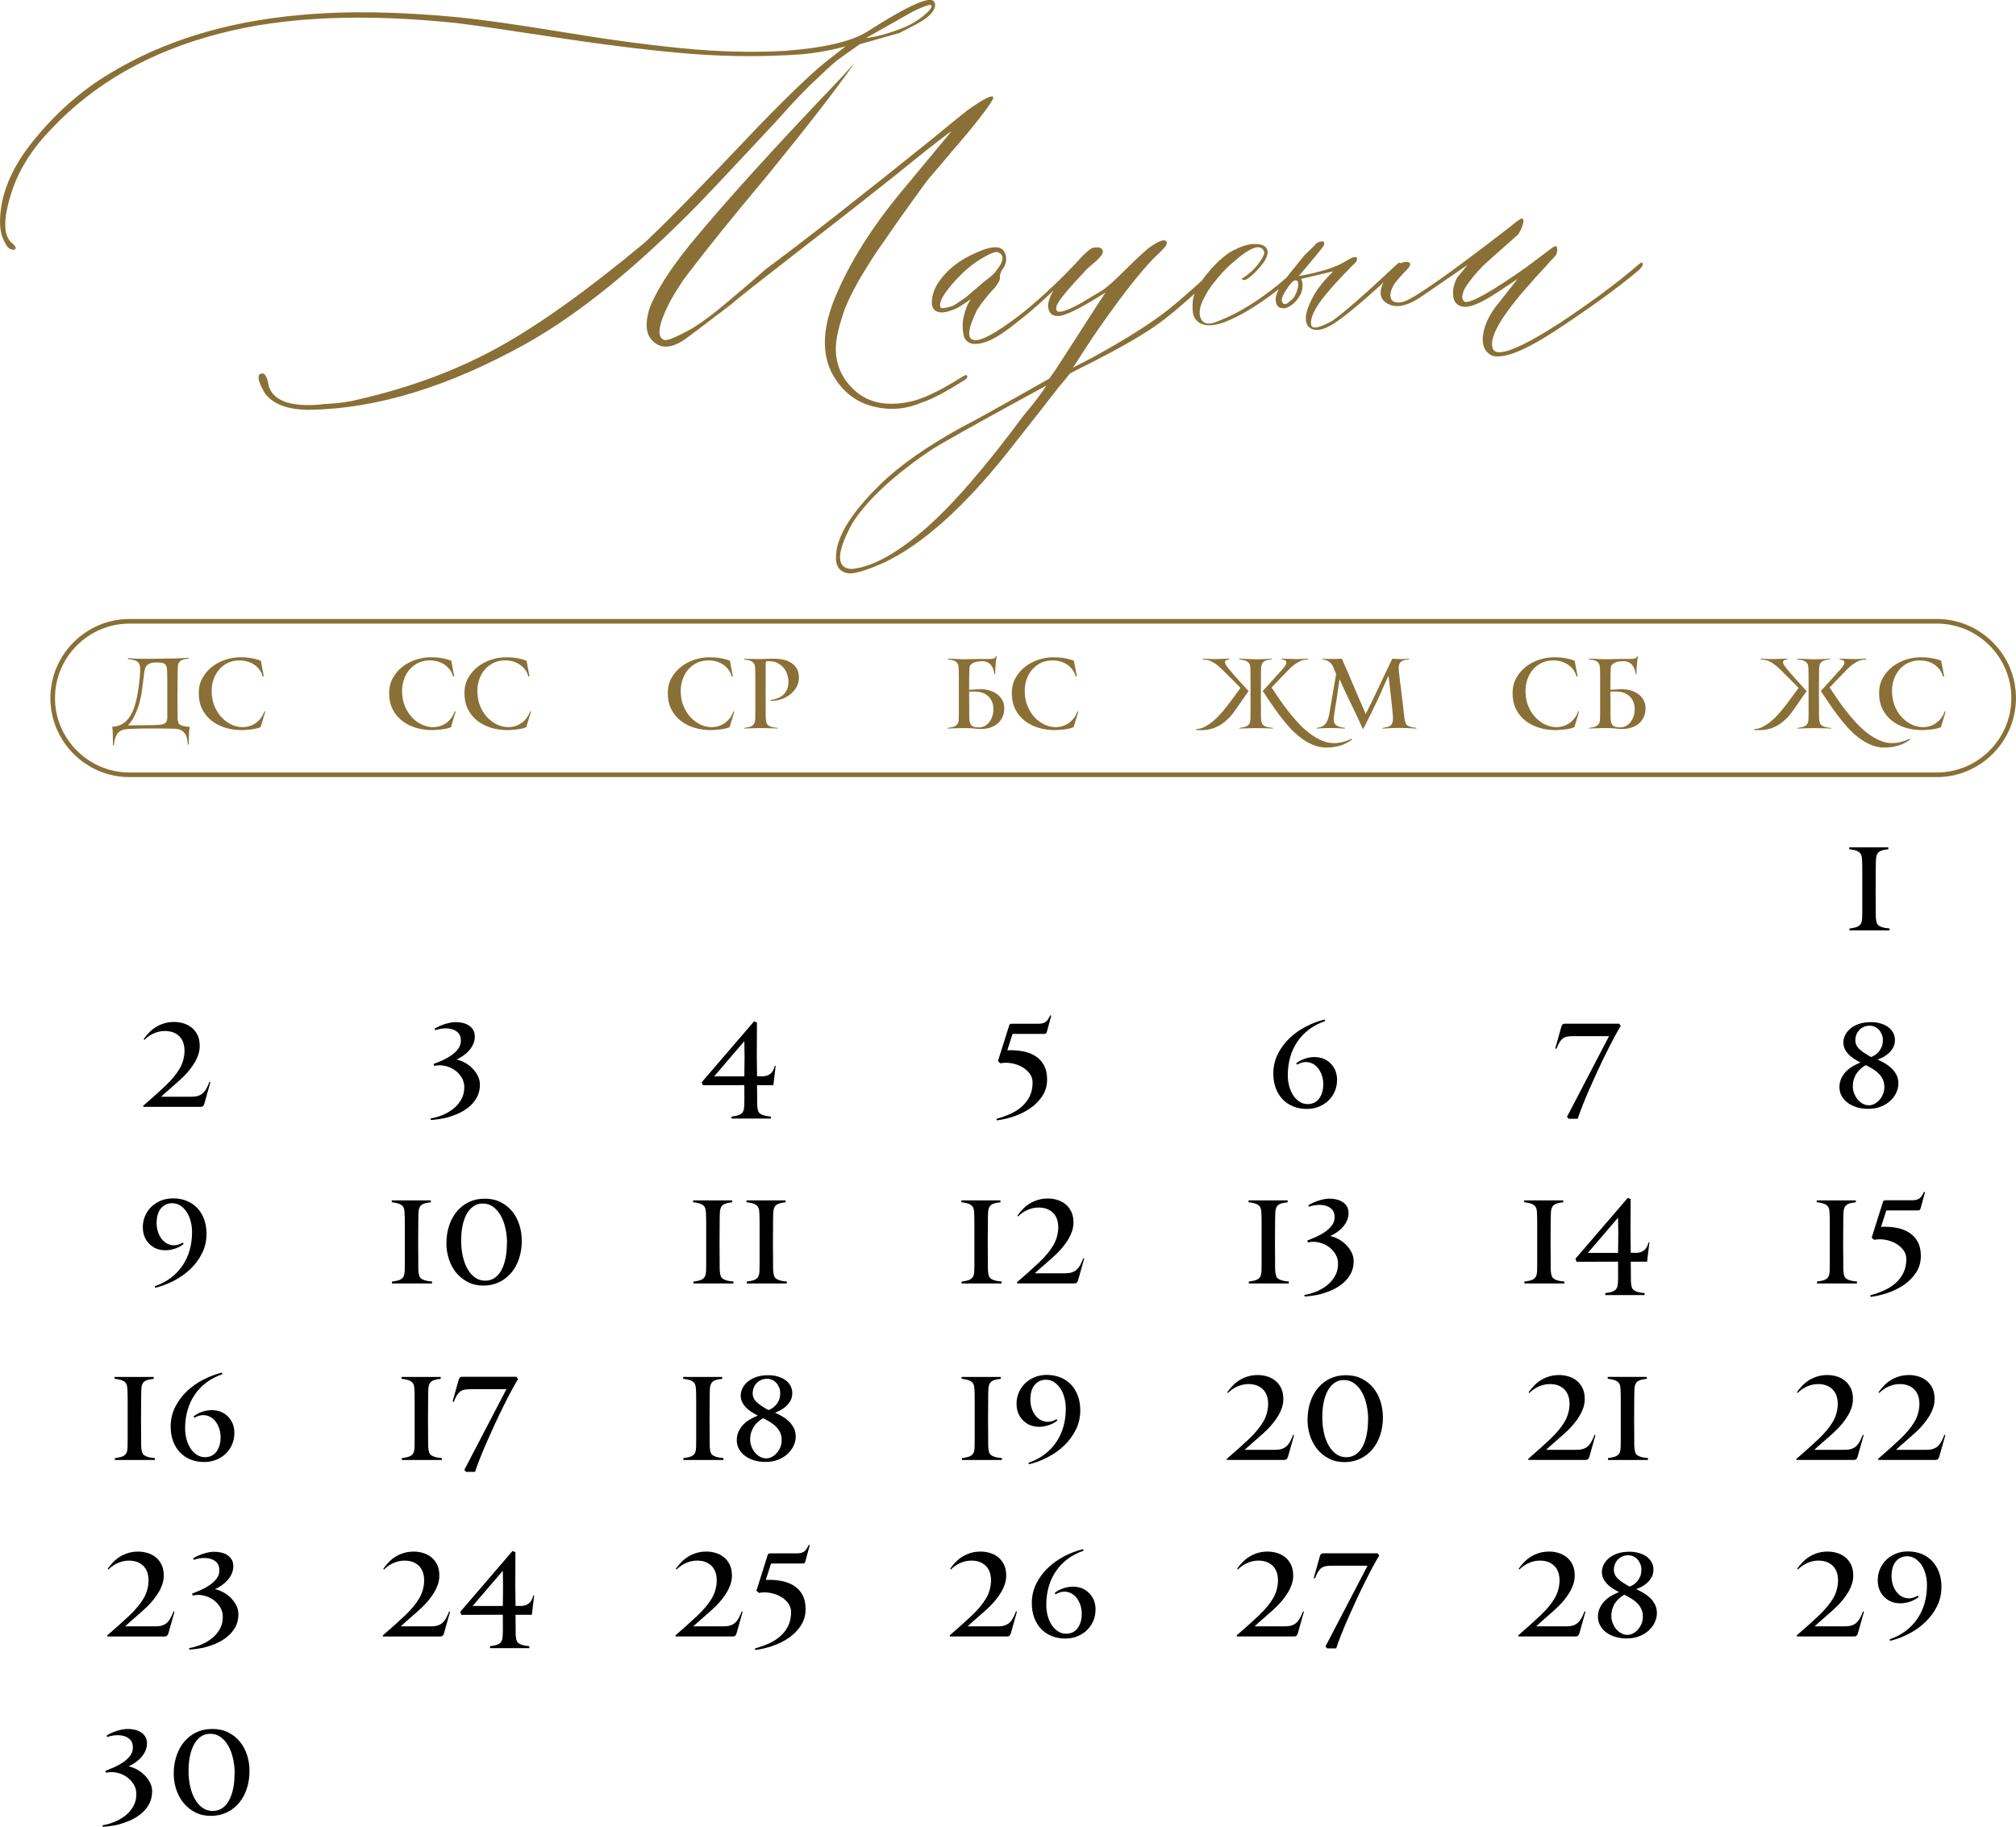 <?xml version="1.0" encoding="UTF-8"?> <svg xmlns="http://www.w3.org/2000/svg" xmlns:xlink="http://www.w3.org/1999/xlink" xmlns:xodm="http://www.corel.com/coreldraw/odm/2003" xml:space="preserve" width="154.346mm" height="139.881mm" version="1.1" style="shape-rendering:geometricPrecision; text-rendering:geometricPrecision; image-rendering:optimizeQuality; fill-rule:evenodd; clip-rule:evenodd" viewBox="0 0 871.22 789.56"> <defs> <style type="text/css"> .fil1 {fill:black;fill-rule:nonzero} .fil0 {fill:#8A7036;fill-rule:nonzero} </style> </defs> <g id="TEXT">  <g id="_1911088675968"> <path class="fil0" d="M76.69 300.08l0.04 6.49c0,0.89 0,1.75 0,2.58 0,0.83 0.03,1.48 0.08,1.96 0.06,0.58 0.17,1.05 0.33,1.39 0.17,0.35 0.44,0.63 0.83,0.85 0.39,0.22 0.9,0.4 1.54,0.52 0.64,0.12 1.46,0.23 2.46,0.31 -0.11,0.55 -0.19,1.19 -0.23,1.91 -0.04,0.72 -0.08,1.45 -0.1,2.19 -0.03,0.73 -0.04,1.42 -0.04,2.06 0,0.64 -0.01,1.14 -0.04,1.5l-0.37 0c-0.06,-0.75 -0.15,-1.52 -0.29,-2.31 -0.14,-0.79 -0.4,-1.51 -0.79,-2.16 -0.39,-0.65 -0.94,-1.2 -1.64,-1.64 -0.71,-0.44 -1.67,-0.69 -2.89,-0.75 -0.58,-0.03 -1.41,-0.05 -2.48,-0.06 -1.07,-0.01 -2.16,-0.03 -3.29,-0.04 -1.12,-0.01 -2.19,-0.02 -3.2,-0.02 -1.01,0 -1.74,0 -2.19,0 -0.64,0 -1.16,0 -1.56,0 -0.4,0 -0.88,0.01 -1.44,0.02 -0.55,0.01 -1.27,0.03 -2.14,0.06 -0.87,0.03 -2.1,0.07 -3.68,0.12 -1.11,0.06 -2.05,0.23 -2.81,0.52 -0.76,0.29 -1.39,0.73 -1.87,1.31 -0.49,0.58 -0.87,1.3 -1.14,2.16 -0.28,0.86 -0.47,1.87 -0.58,3.04l-0.37 0c-0.03,-0.33 -0.04,-0.84 -0.04,-1.52 0,-0.68 -0.01,-1.42 -0.02,-2.21 -0.01,-0.79 -0.04,-1.57 -0.08,-2.33 -0.04,-0.76 -0.1,-1.41 -0.19,-1.94 1.47,-0.03 2.75,-0.33 3.83,-0.89 1.08,-0.57 2.03,-1.32 2.83,-2.25 0.8,-0.93 1.48,-1.99 2.02,-3.18 0.54,-1.19 0.98,-2.41 1.33,-3.66 0.35,-1.25 0.63,-2.48 0.85,-3.68 0.22,-1.21 0.4,-2.31 0.54,-3.31 0.08,-0.64 0.17,-1.33 0.27,-2.08 0.1,-0.75 0.17,-1.49 0.23,-2.23 0.06,-0.74 0.1,-1.46 0.15,-2.16 0.04,-0.71 0.05,-1.34 0.02,-1.89 -0.03,-0.75 -0.16,-1.35 -0.4,-1.81 -0.24,-0.46 -0.58,-0.83 -1.02,-1.1 -0.44,-0.28 -0.99,-0.49 -1.64,-0.62 -0.65,-0.14 -1.39,-0.28 -2.23,-0.42l0 -0.37c1.05,0.11 2.05,0.19 3,0.23 0.94,0.04 1.89,0.06 2.83,0.06 1.11,0 2.14,0.01 3.08,0.02 0.94,0.01 1.82,0.01 2.62,-0.02l7.53 -0.12c0.55,0 1.17,-0.01 1.83,-0.04 0.67,-0.03 1.33,-0.06 2,-0.08 0.67,-0.03 1.29,-0.06 1.87,-0.08 0.58,-0.03 1.08,-0.06 1.5,-0.08l0 0.33c-0.86,0.08 -1.58,0.2 -2.16,0.35 -0.58,0.15 -1.05,0.37 -1.42,0.65 -0.36,0.28 -0.63,0.64 -0.81,1.08 -0.18,0.44 -0.28,1 -0.31,1.67 -0.03,0.47 -0.05,1.04 -0.06,1.71 -0.01,0.67 -0.02,1.44 -0.02,2.33l-0.04 7.66zm-12.9 13.36c0.58,0 1.08,-0.01 1.5,-0.02 0.42,-0.01 0.82,-0.02 1.21,-0.02 0.39,0 0.79,-0.01 1.21,-0.04 0.42,-0.03 0.92,-0.07 1.5,-0.12 0.97,-0.08 1.73,-0.35 2.27,-0.81 0.54,-0.46 0.81,-1.24 0.81,-2.34l0 -10.43c0,-1.91 0,-3.68 0,-5.32 0,-1.63 -0.03,-3.03 -0.08,-4.2 -0.03,-0.75 -0.1,-1.37 -0.21,-1.85 -0.11,-0.49 -0.33,-0.87 -0.65,-1.17 -0.32,-0.29 -0.77,-0.5 -1.35,-0.62 -0.58,-0.12 -1.36,-0.19 -2.33,-0.19 -1.14,0 -2.05,0.12 -2.73,0.37 -0.68,0.25 -1.21,0.6 -1.58,1.04 -0.37,0.44 -0.63,0.96 -0.77,1.55 -0.14,0.6 -0.25,1.24 -0.33,1.93l-0.75 5.99c-0.19,1.63 -0.46,3.24 -0.81,4.82 -0.35,1.57 -0.78,3.07 -1.31,4.49 -0.53,1.41 -1.13,2.71 -1.81,3.91 -0.68,1.19 -1.44,2.23 -2.27,3.11l8.49 -0.08zm48.86 0.83c-0.67,0.31 -1.44,0.54 -2.31,0.71 -0.87,0.17 -1.72,0.29 -2.54,0.37 -0.82,0.08 -1.53,0.14 -2.14,0.17 -0.61,0.03 -1,0.04 -1.17,0.04 -2.47,0 -4.82,-0.33 -7.05,-1 -2.23,-0.67 -4.21,-1.66 -5.93,-3 -1.72,-1.33 -3.09,-3 -4.1,-4.99 -1.01,-2 -1.52,-4.33 -1.52,-6.99 0,-2.47 0.54,-4.66 1.62,-6.58 1.08,-1.91 2.48,-3.53 4.18,-4.85 1.71,-1.32 3.62,-2.32 5.74,-3.02 2.12,-0.69 4.22,-1.04 6.3,-1.04 0.36,0 0.87,0.01 1.52,0.02 0.65,0.01 1.39,0.08 2.21,0.18 0.82,0.11 1.68,0.26 2.58,0.46 0.9,0.2 1.8,0.48 2.68,0.83l1.29 6.74 -0.5 0.08c-0.25,-1 -0.67,-1.92 -1.27,-2.77 -0.6,-0.85 -1.32,-1.58 -2.19,-2.21 -0.86,-0.62 -1.85,-1.11 -2.98,-1.46 -1.12,-0.35 -2.34,-0.52 -3.64,-0.52 -1.8,0 -3.43,0.35 -4.89,1.04 -1.46,0.69 -2.71,1.64 -3.77,2.84 -1.05,1.19 -1.87,2.59 -2.44,4.19 -0.57,1.6 -0.85,3.29 -0.85,5.1 0,2.47 0.4,4.67 1.21,6.6 0.8,1.93 1.85,3.57 3.14,4.92 1.29,1.35 2.72,2.38 4.29,3.09 1.57,0.71 3.13,1.06 4.68,1.06 1.03,0 2.03,-0.15 3,-0.44 0.97,-0.29 1.87,-0.73 2.7,-1.31 0.83,-0.58 1.57,-1.31 2.23,-2.19 0.65,-0.87 1.19,-1.88 1.6,-3.02l0.29 0.33 -2 6.58z"></path> <path class="fil0" d="M194.93 314.27c-0.67,0.31 -1.44,0.54 -2.31,0.71 -0.87,0.17 -1.72,0.29 -2.54,0.37 -0.82,0.08 -1.53,0.14 -2.14,0.17 -0.61,0.03 -1,0.04 -1.17,0.04 -2.47,0 -4.82,-0.33 -7.05,-1 -2.23,-0.67 -4.21,-1.66 -5.93,-3 -1.72,-1.33 -3.09,-3 -4.1,-4.99 -1.01,-2 -1.52,-4.33 -1.52,-6.99 0,-2.47 0.54,-4.66 1.62,-6.58 1.08,-1.91 2.48,-3.53 4.18,-4.85 1.71,-1.32 3.62,-2.32 5.74,-3.02 2.12,-0.69 4.22,-1.04 6.3,-1.04 0.36,0 0.87,0.01 1.52,0.02 0.65,0.01 1.39,0.08 2.21,0.18 0.82,0.11 1.68,0.26 2.58,0.46 0.9,0.2 1.8,0.48 2.68,0.83l1.29 6.74 -0.5 0.08c-0.25,-1 -0.67,-1.92 -1.27,-2.77 -0.6,-0.85 -1.32,-1.58 -2.19,-2.21 -0.86,-0.62 -1.85,-1.11 -2.98,-1.46 -1.12,-0.35 -2.34,-0.52 -3.64,-0.52 -1.8,0 -3.43,0.35 -4.89,1.04 -1.46,0.69 -2.71,1.64 -3.77,2.84 -1.05,1.19 -1.87,2.59 -2.44,4.19 -0.57,1.6 -0.85,3.29 -0.85,5.1 0,2.47 0.4,4.67 1.21,6.6 0.8,1.93 1.85,3.57 3.14,4.92 1.29,1.35 2.72,2.38 4.29,3.09 1.57,0.71 3.13,1.06 4.68,1.06 1.03,0 2.03,-0.15 3,-0.44 0.97,-0.29 1.87,-0.73 2.7,-1.31 0.83,-0.58 1.57,-1.31 2.23,-2.19 0.65,-0.87 1.19,-1.88 1.6,-3.02l0.29 0.33 -2 6.58zm32.54 0c-0.67,0.31 -1.44,0.54 -2.31,0.71 -0.87,0.17 -1.72,0.29 -2.54,0.37 -0.82,0.08 -1.53,0.14 -2.14,0.17 -0.61,0.03 -1,0.04 -1.17,0.04 -2.47,0 -4.82,-0.33 -7.05,-1 -2.23,-0.67 -4.21,-1.66 -5.93,-3 -1.72,-1.33 -3.09,-3 -4.1,-4.99 -1.01,-2 -1.52,-4.33 -1.52,-6.99 0,-2.47 0.54,-4.66 1.62,-6.58 1.08,-1.91 2.48,-3.53 4.18,-4.85 1.71,-1.32 3.62,-2.32 5.74,-3.02 2.12,-0.69 4.22,-1.04 6.3,-1.04 0.36,0 0.87,0.01 1.52,0.02 0.65,0.01 1.39,0.08 2.21,0.18 0.82,0.11 1.68,0.26 2.58,0.46 0.9,0.2 1.8,0.48 2.68,0.83l1.29 6.74 -0.5 0.08c-0.25,-1 -0.67,-1.92 -1.27,-2.77 -0.6,-0.85 -1.32,-1.58 -2.19,-2.21 -0.86,-0.62 -1.85,-1.11 -2.98,-1.46 -1.12,-0.35 -2.34,-0.52 -3.64,-0.52 -1.8,0 -3.43,0.35 -4.89,1.04 -1.46,0.69 -2.71,1.64 -3.77,2.84 -1.05,1.19 -1.87,2.59 -2.44,4.19 -0.57,1.6 -0.85,3.29 -0.85,5.1 0,2.47 0.4,4.67 1.21,6.6 0.8,1.93 1.85,3.57 3.14,4.92 1.29,1.35 2.72,2.38 4.29,3.09 1.57,0.71 3.13,1.06 4.68,1.06 1.03,0 2.03,-0.15 3,-0.44 0.97,-0.29 1.87,-0.73 2.7,-1.31 0.83,-0.58 1.57,-1.31 2.23,-2.19 0.65,-0.87 1.19,-1.88 1.6,-3.02l0.29 0.33 -2 6.58z"></path> <path class="fil0" d="M315.35 314.27c-0.67,0.31 -1.44,0.54 -2.31,0.71 -0.87,0.17 -1.72,0.29 -2.54,0.37 -0.82,0.08 -1.53,0.14 -2.14,0.17 -0.61,0.03 -1,0.04 -1.17,0.04 -2.47,0 -4.82,-0.33 -7.05,-1 -2.23,-0.67 -4.21,-1.66 -5.93,-3 -1.72,-1.33 -3.09,-3 -4.1,-4.99 -1.01,-2 -1.52,-4.33 -1.52,-6.99 0,-2.47 0.54,-4.66 1.62,-6.58 1.08,-1.91 2.48,-3.53 4.18,-4.85 1.71,-1.32 3.62,-2.32 5.74,-3.02 2.12,-0.69 4.22,-1.04 6.3,-1.04 0.36,0 0.87,0.01 1.52,0.02 0.65,0.01 1.39,0.08 2.21,0.18 0.82,0.11 1.68,0.26 2.58,0.46 0.9,0.2 1.8,0.48 2.68,0.83l1.29 6.74 -0.5 0.08c-0.25,-1 -0.67,-1.92 -1.27,-2.77 -0.6,-0.85 -1.32,-1.58 -2.19,-2.21 -0.86,-0.62 -1.85,-1.11 -2.98,-1.46 -1.12,-0.35 -2.34,-0.52 -3.64,-0.52 -1.8,0 -3.43,0.35 -4.89,1.04 -1.46,0.69 -2.71,1.64 -3.77,2.84 -1.05,1.19 -1.87,2.59 -2.44,4.19 -0.57,1.6 -0.85,3.29 -0.85,5.1 0,2.47 0.4,4.67 1.21,6.6 0.8,1.93 1.85,3.57 3.14,4.92 1.29,1.35 2.72,2.38 4.29,3.09 1.57,0.71 3.13,1.06 4.68,1.06 1.03,0 2.03,-0.15 3,-0.44 0.97,-0.29 1.87,-0.73 2.7,-1.31 0.83,-0.58 1.57,-1.31 2.23,-2.19 0.65,-0.87 1.19,-1.88 1.6,-3.02l0.29 0.33 -2 6.58zm29.92 -21.47c0,1.55 -0.37,2.97 -1.11,4.24 -0.74,1.28 -1.7,2.36 -2.87,3.25 -1.17,0.89 -2.49,1.56 -3.95,2.02 -1.46,0.46 -2.91,0.65 -4.35,0.56l0 -0.37c1.11,-0.11 2.14,-0.35 3.1,-0.71 0.96,-0.36 1.78,-0.87 2.46,-1.52 0.68,-0.65 1.21,-1.44 1.6,-2.35 0.39,-0.92 0.58,-1.98 0.58,-3.2 0,-1.14 -0.18,-2.23 -0.54,-3.29 -0.36,-1.05 -0.88,-1.98 -1.56,-2.79 -0.68,-0.8 -1.51,-1.46 -2.48,-1.98 -0.97,-0.51 -2.05,-0.8 -3.25,-0.85 -0.64,-0.06 -1.21,-0.06 -1.71,0l-0.29 0.54 0 9.45 -0.04 4.41 0.04 6.12c0,0.89 0,1.79 0,2.7 0,0.92 0.03,1.61 0.08,2.08 0.06,0.58 0.17,1.07 0.33,1.48 0.17,0.4 0.44,0.74 0.81,1 0.37,0.26 0.88,0.48 1.52,0.64 0.64,0.17 1.46,0.29 2.46,0.37l0 0.29c-0.44,-0.03 -0.98,-0.06 -1.6,-0.08 -0.62,-0.03 -1.28,-0.05 -1.98,-0.06 -0.69,-0.01 -1.37,-0.03 -2.04,-0.04 -0.67,-0.01 -1.26,-0.02 -1.79,-0.02 -0.5,0 -1.07,0.01 -1.71,0.02 -0.64,0.01 -1.28,0.03 -1.93,0.06 -0.65,0.03 -1.29,0.05 -1.91,0.06 -0.62,0.01 -1.16,0.03 -1.6,0.06l0 -0.25c0.78,-0.11 1.46,-0.24 2.06,-0.37 0.6,-0.14 1.09,-0.34 1.48,-0.6 0.39,-0.26 0.69,-0.62 0.92,-1.06 0.22,-0.44 0.35,-1.04 0.37,-1.79 0.03,-0.58 0.04,-1.48 0.04,-2.68 0,-1.21 0,-2.5 0,-3.87 0,-1.37 0,-2.68 0,-3.93 0,-1.25 0,-2.21 0,-2.87 0,-0.67 0,-1.37 0,-2.12 0,-0.75 0,-1.51 0,-2.29 0,-0.78 -0.01,-1.52 -0.02,-2.23 -0.01,-0.71 -0.03,-1.35 -0.06,-1.94 -0.03,-0.75 -0.14,-1.35 -0.33,-1.79 -0.19,-0.44 -0.49,-0.8 -0.87,-1.08 -0.39,-0.28 -0.87,-0.49 -1.46,-0.62 -0.58,-0.14 -1.26,-0.26 -2.04,-0.37l0 -0.33c0.33,0.03 0.75,0.05 1.25,0.06 0.5,0.01 1.05,0.03 1.64,0.04 0.6,0.01 1.23,0.03 1.89,0.04 0.67,0.01 1.32,0.02 1.96,0.02l5.97 -0.17c1.17,0 2.39,0.11 3.67,0.33 1.28,0.22 2.45,0.63 3.52,1.23 1.07,0.6 1.96,1.42 2.67,2.48 0.71,1.05 1.06,2.41 1.06,4.08z"></path> <path class="fil0" d="M422.73 314.4c1.03,0.03 1.95,-0.17 2.77,-0.6 0.82,-0.43 1.5,-1.01 2.06,-1.75 0.55,-0.74 0.98,-1.58 1.29,-2.54 0.31,-0.96 0.46,-1.95 0.46,-2.98 0,-1.11 -0.18,-2.13 -0.54,-3.06 -0.36,-0.93 -0.89,-1.73 -1.58,-2.41 -0.69,-0.68 -1.53,-1.21 -2.5,-1.58 -0.97,-0.37 -2.07,-0.56 -3.29,-0.56l-2.58 0 0 1.29 0.04 6.12c0,0.89 0,1.79 0,2.7 0,0.92 0.03,1.61 0.08,2.08 0.08,1.03 0.37,1.82 0.87,2.39 0.5,0.57 1.47,0.87 2.91,0.89zm-1.25 0.54c-0.83,-0.11 -1.69,-0.18 -2.56,-0.21 -0.87,-0.03 -1.63,-0.04 -2.27,-0.04 -0.5,0 -1.07,0.01 -1.71,0.02 -0.64,0.01 -1.28,0.03 -1.93,0.06 -0.65,0.03 -1.29,0.05 -1.91,0.06 -0.62,0.01 -1.16,0.03 -1.6,0.06l0 -0.25c0.78,-0.11 1.46,-0.24 2.06,-0.37 0.6,-0.14 1.09,-0.34 1.48,-0.6 0.39,-0.26 0.69,-0.62 0.92,-1.06 0.22,-0.44 0.35,-1.04 0.37,-1.79 0.03,-0.58 0.04,-1.48 0.04,-2.68 0,-1.21 0,-2.5 0,-3.87 0,-1.37 0,-2.68 0,-3.93 0,-1.25 0,-2.21 0,-2.87 0,-0.67 0,-1.38 0,-2.14 0,-0.76 0,-1.54 0,-2.33 0,-0.79 -0.01,-1.55 -0.02,-2.27 -0.01,-0.72 -0.03,-1.37 -0.06,-1.96 -0.03,-0.75 -0.15,-1.35 -0.37,-1.79 -0.22,-0.44 -0.53,-0.8 -0.94,-1.06 -0.4,-0.26 -0.9,-0.47 -1.5,-0.6 -0.6,-0.14 -1.28,-0.26 -2.06,-0.37l0 -0.25c0.44,0 0.97,0.01 1.58,0.02 0.61,0.01 1.24,0.04 1.89,0.08 0.65,0.04 1.29,0.08 1.91,0.1 0.62,0.03 1.17,0.04 1.64,0.04 0.47,0 1.14,-0.01 2,-0.02 0.86,-0.01 1.75,-0.03 2.68,-0.06 0.93,-0.03 1.82,-0.04 2.66,-0.04 0.85,0 1.49,0 1.93,0 0.75,0 1.39,0 1.91,0 0.53,0 0.97,-0.03 1.33,-0.08 0.36,-0.06 0.66,-0.17 0.89,-0.35 0.24,-0.18 0.42,-0.44 0.56,-0.77l0.33 0.21c-0.17,0.64 -0.27,1.29 -0.31,1.96 -0.04,0.67 -0.09,1.15 -0.15,1.46 -0.03,0.31 -0.06,0.65 -0.08,1.02 -0.03,0.37 -0.05,0.76 -0.06,1.14 -0.01,0.39 -0.03,0.76 -0.04,1.1 -0.01,0.35 -0.02,0.63 -0.02,0.85l-0.37 0c-0.06,-0.78 -0.21,-1.5 -0.46,-2.18 -0.25,-0.68 -0.59,-1.27 -1.02,-1.77 -0.43,-0.5 -0.96,-0.89 -1.58,-1.19 -0.62,-0.29 -1.35,-0.44 -2.19,-0.44 -1.53,0 -2.81,0.24 -3.85,0.73 -1.04,0.49 -1.59,1.26 -1.64,2.31 -0.03,0.47 -0.06,1.03 -0.08,1.66 -0.03,0.64 -0.04,1.4 -0.04,2.29l-0.04 5.37c0.64,-0.03 1.3,-0.06 2,-0.1 0.69,-0.04 1.37,-0.09 2.04,-0.15 1.33,-0.08 2.66,0.03 4,0.33 1.33,0.3 2.53,0.8 3.6,1.5 1.07,0.69 1.93,1.57 2.58,2.64 0.65,1.07 0.98,2.32 0.98,3.77 0,1.64 -0.33,3.07 -1,4.29 -0.67,1.22 -1.57,2.21 -2.71,2.95 -1.14,0.75 -2.46,1.26 -3.97,1.52 -1.51,0.26 -3.13,0.28 -4.85,0.06zm42.53 -0.67c-0.67,0.31 -1.44,0.54 -2.31,0.71 -0.87,0.17 -1.72,0.29 -2.54,0.37 -0.82,0.08 -1.53,0.14 -2.14,0.17 -0.61,0.03 -1,0.04 -1.17,0.04 -2.47,0 -4.82,-0.33 -7.05,-1 -2.23,-0.67 -4.21,-1.66 -5.93,-3 -1.72,-1.33 -3.09,-3 -4.1,-4.99 -1.01,-2 -1.52,-4.33 -1.52,-6.99 0,-2.47 0.54,-4.66 1.62,-6.58 1.08,-1.91 2.48,-3.53 4.18,-4.85 1.71,-1.32 3.62,-2.32 5.74,-3.02 2.12,-0.69 4.22,-1.04 6.3,-1.04 0.36,0 0.87,0.01 1.52,0.02 0.65,0.01 1.39,0.08 2.21,0.18 0.82,0.11 1.68,0.26 2.58,0.46 0.9,0.2 1.8,0.48 2.68,0.83l1.29 6.74 -0.5 0.08c-0.25,-1 -0.67,-1.92 -1.27,-2.77 -0.6,-0.85 -1.32,-1.58 -2.19,-2.21 -0.86,-0.62 -1.85,-1.11 -2.98,-1.46 -1.12,-0.35 -2.34,-0.52 -3.64,-0.52 -1.8,0 -3.43,0.35 -4.89,1.04 -1.46,0.69 -2.71,1.64 -3.77,2.84 -1.05,1.19 -1.87,2.59 -2.44,4.19 -0.57,1.6 -0.85,3.29 -0.85,5.1 0,2.47 0.4,4.67 1.21,6.6 0.8,1.93 1.85,3.57 3.14,4.92 1.29,1.35 2.72,2.38 4.29,3.09 1.57,0.71 3.13,1.06 4.68,1.06 1.03,0 2.03,-0.15 3,-0.44 0.97,-0.29 1.87,-0.73 2.7,-1.31 0.83,-0.58 1.57,-1.31 2.23,-2.19 0.65,-0.87 1.19,-1.88 1.6,-3.02l0.29 0.33 -2 6.58z"></path> <path class="fil0" d="M576.58 321.18c1.3,0 2.59,-0.17 3.85,-0.52 1.26,-0.35 2.49,-0.8 3.68,-1.35l0.25 0.29c-0.94,0.72 -1.9,1.31 -2.87,1.77 -0.97,0.46 -1.94,0.81 -2.91,1.06 -0.97,0.25 -1.91,0.42 -2.83,0.52 -0.92,0.1 -1.79,0.15 -2.62,0.15 -2.03,0 -3.95,-0.39 -5.79,-1.17 -1.83,-0.78 -3.59,-1.81 -5.28,-3.1 -1.69,-1.29 -3.29,-2.77 -4.81,-4.45 -1.51,-1.68 -2.95,-3.43 -4.31,-5.24 -1.36,-1.82 -2.64,-3.63 -3.85,-5.43 -1.21,-1.8 -2.34,-3.48 -3.39,-5.04 0.22,-0.25 0.55,-0.62 1,-1.1 0.44,-0.49 0.94,-1.03 1.5,-1.64 0.55,-0.61 1.13,-1.25 1.73,-1.91 0.6,-0.67 1.17,-1.31 1.73,-1.93 0.55,-0.62 1.05,-1.18 1.5,-1.67 0.44,-0.49 0.79,-0.87 1.04,-1.14 0.28,-0.33 0.59,-0.73 0.94,-1.19 0.35,-0.46 0.58,-0.9 0.71,-1.33 0.12,-0.43 0.06,-0.81 -0.21,-1.14 -0.26,-0.33 -0.85,-0.53 -1.77,-0.58l0 -0.37 6.74 0.21 4.74 -0.21 0 0.37c-0.14,0 -0.33,0.01 -0.58,0.02 -0.25,0.01 -0.51,0.04 -0.79,0.08 -0.28,0.04 -0.55,0.09 -0.83,0.15 -0.28,0.06 -0.51,0.12 -0.71,0.21 -0.64,0.25 -1.41,0.67 -2.31,1.25 -0.9,0.58 -1.8,1.3 -2.68,2.16 -0.31,0.31 -0.83,0.84 -1.56,1.6 -0.74,0.76 -1.52,1.57 -2.35,2.43 -0.83,0.86 -1.63,1.69 -2.39,2.48 -0.76,0.79 -1.31,1.37 -1.64,1.73 0.94,1.42 2,3 3.18,4.74 1.18,1.75 2.46,3.51 3.85,5.28 1.39,1.78 2.86,3.51 4.41,5.2 1.55,1.69 3.18,3.19 4.87,4.49 1.69,1.3 3.44,2.35 5.24,3.14 1.8,0.79 3.65,1.19 5.54,1.19zm-26.47 -6.28c-0.44,-0.03 -0.98,-0.06 -1.6,-0.08 -0.62,-0.03 -1.28,-0.05 -1.98,-0.06 -0.69,-0.01 -1.37,-0.03 -2.04,-0.04 -0.67,-0.01 -1.26,-0.02 -1.79,-0.02 -0.5,0 -1.07,0.01 -1.71,0.02 -0.64,0.01 -1.28,0.03 -1.94,0.06 -0.65,0.03 -1.29,0.05 -1.91,0.06 -0.62,0.01 -1.16,0.03 -1.6,0.06l0 -0.25c0.78,-0.11 1.46,-0.24 2.06,-0.37 0.6,-0.14 1.09,-0.34 1.48,-0.6 0.39,-0.26 0.69,-0.62 0.92,-1.06 0.22,-0.44 0.35,-1.04 0.37,-1.79 0.03,-0.58 0.04,-1.48 0.04,-2.68 0,-1.21 0,-2.5 0,-3.87 0,-1.37 0,-2.68 0,-3.93 0,-1.25 0,-2.21 0,-2.87 0,-0.67 0,-1.38 0,-2.14 0,-0.76 0,-1.54 0,-2.33 0,-0.79 -0.01,-1.55 -0.02,-2.27 -0.01,-0.72 -0.03,-1.37 -0.06,-1.96 -0.03,-0.75 -0.15,-1.35 -0.37,-1.79 -0.22,-0.44 -0.53,-0.8 -0.94,-1.06 -0.4,-0.26 -0.9,-0.47 -1.5,-0.6 -0.6,-0.14 -1.28,-0.26 -2.06,-0.37l0 -0.25c0.44,0 0.98,0.01 1.62,0.02 0.64,0.01 1.3,0.04 1.98,0.08 0.68,0.04 1.34,0.08 1.98,0.1 0.64,0.03 1.19,0.04 1.67,0.04 0.55,0 1.15,-0.01 1.79,-0.02 0.64,-0.01 1.28,-0.03 1.91,-0.06 0.64,-0.03 1.24,-0.06 1.81,-0.08 0.57,-0.03 1.06,-0.06 1.48,-0.08l0 0.29c-0.86,0.08 -1.58,0.2 -2.16,0.35 -0.58,0.15 -1.05,0.37 -1.42,0.64 -0.36,0.28 -0.63,0.64 -0.81,1.08 -0.18,0.44 -0.28,1 -0.31,1.66 -0.03,0.47 -0.05,1.04 -0.06,1.71 -0.01,0.67 -0.02,1.44 -0.02,2.33l-0.04 7.45 0.04 6.12c0,0.89 0,1.79 0,2.7 0,0.92 0.03,1.61 0.08,2.08 0.06,0.58 0.17,1.07 0.33,1.48 0.17,0.4 0.44,0.74 0.81,1 0.37,0.26 0.88,0.48 1.52,0.64 0.64,0.17 1.46,0.29 2.46,0.37l0 0.29zm-33.25 0.62l0.08 -0.42c1.19,0 2.4,-0.31 3.62,-0.94 1.22,-0.62 2.41,-1.42 3.58,-2.37 1.17,-0.96 2.26,-2.02 3.29,-3.18 1.03,-1.17 1.96,-2.29 2.79,-3.37 0.53,-0.67 1.06,-1.37 1.6,-2.1 0.54,-0.74 1.07,-1.45 1.58,-2.14 0.51,-0.69 1,-1.36 1.46,-2 0.46,-0.64 0.87,-1.19 1.23,-1.67 -0.22,-0.25 -0.55,-0.6 -1,-1.04 -0.44,-0.44 -0.94,-0.95 -1.5,-1.52 -0.55,-0.57 -1.14,-1.15 -1.75,-1.75 -0.61,-0.6 -1.19,-1.17 -1.73,-1.71 -0.54,-0.54 -1.03,-1.03 -1.48,-1.46 -0.44,-0.43 -0.76,-0.74 -0.96,-0.94 -0.89,-0.86 -1.73,-1.55 -2.52,-2.08 -0.79,-0.53 -1.62,-0.97 -2.48,-1.33 -0.19,-0.08 -0.43,-0.15 -0.71,-0.21 -0.28,-0.06 -0.55,-0.1 -0.83,-0.15 -0.28,-0.04 -0.54,-0.07 -0.79,-0.08 -0.25,-0.01 -0.44,-0.02 -0.58,-0.02l0 -0.37 4.74 0.21 6.74 -0.21 0 0.37c-0.89,0.06 -1.44,0.24 -1.66,0.54 -0.22,0.3 -0.27,0.66 -0.15,1.06 0.12,0.4 0.36,0.83 0.71,1.27 0.35,0.44 0.65,0.83 0.9,1.17 0.22,0.31 0.55,0.71 1,1.23 0.44,0.51 0.94,1.09 1.5,1.73 0.55,0.64 1.14,1.3 1.75,1.98 0.61,0.68 1.19,1.32 1.75,1.93 0.56,0.61 1.06,1.17 1.52,1.66 0.46,0.5 0.8,0.87 1.02,1.12 -0.55,0.72 -1.2,1.62 -1.93,2.68 -0.74,1.07 -1.48,2.15 -2.23,3.25 -0.75,1.1 -1.48,2.13 -2.19,3.1 -0.71,0.97 -1.32,1.72 -1.85,2.25 -0.83,0.89 -1.73,1.7 -2.7,2.43 -0.97,0.73 -2.04,1.36 -3.2,1.87 -1.17,0.51 -2.46,0.88 -3.87,1.1 -1.42,0.22 -3,0.25 -4.74,0.08zm95.18 -0.62c-0.58,-0.03 -1.21,-0.06 -1.87,-0.1 -0.67,-0.04 -1.32,-0.08 -1.98,-0.1 -0.65,-0.03 -1.29,-0.05 -1.91,-0.06 -0.62,-0.01 -1.19,-0.02 -1.69,-0.02 -1.3,0 -2.52,0.03 -3.66,0.08 -1.14,0.06 -2.29,0.13 -3.45,0.21l0 -0.29c0.78,-0.11 1.44,-0.24 2,-0.37 0.56,-0.14 1.01,-0.34 1.37,-0.6 0.36,-0.26 0.63,-0.62 0.81,-1.06 0.18,-0.44 0.28,-1.04 0.31,-1.79 0.03,-0.39 -0.01,-1.13 -0.1,-2.23 -0.1,-1.1 -0.22,-2.3 -0.35,-3.6 -0.14,-1.3 -0.28,-2.61 -0.44,-3.91 -0.15,-1.3 -0.27,-2.36 -0.35,-3.16 -0.03,-0.36 -0.08,-0.83 -0.15,-1.39 -0.07,-0.57 -0.14,-1.14 -0.21,-1.71 -0.07,-0.57 -0.13,-1.09 -0.19,-1.56 -0.06,-0.47 -0.08,-0.79 -0.08,-0.96l-0.17 0c-0.78,1.67 -1.39,3 -1.83,4 -0.44,1 -0.83,1.87 -1.14,2.62 -0.32,0.75 -0.65,1.48 -0.98,2.21 -0.33,0.72 -0.77,1.64 -1.31,2.77 -0.54,1.12 -1.24,2.56 -2.1,4.31 -0.86,1.75 -1.98,4.01 -3.37,6.78l-0.29 0c-1.61,-3.58 -3.27,-7.12 -4.99,-10.63 -1.72,-3.51 -3.37,-7.05 -4.95,-10.63l-0.12 0 -0.58 4.08c-0.17,1.17 -0.35,2.45 -0.56,3.85 -0.21,1.4 -0.42,2.73 -0.64,3.97 -0.17,1 -0.32,1.98 -0.46,2.95 -0.14,0.97 -0.22,1.69 -0.25,2.16 -0.03,0.5 0.02,0.96 0.15,1.39 0.12,0.43 0.37,0.81 0.73,1.14 0.36,0.33 0.86,0.62 1.5,0.85 0.64,0.24 1.46,0.4 2.46,0.48l0 0.33c-0.64,-0.06 -1.57,-0.11 -2.79,-0.17 -1.22,-0.06 -2.46,-0.08 -3.7,-0.08 -1.22,0 -2.31,0.03 -3.27,0.08 -0.96,0.06 -1.75,0.11 -2.39,0.17l0 -0.29c0.72,-0.11 1.37,-0.28 1.96,-0.5 0.58,-0.22 1.1,-0.55 1.54,-1 0.44,-0.44 0.82,-1.01 1.12,-1.71 0.3,-0.69 0.55,-1.58 0.75,-2.66l3 -17.44c-0.19,-0.44 -0.37,-0.87 -0.54,-1.29 -0.14,-0.33 -0.28,-0.67 -0.42,-1.02 -0.14,-0.35 -0.25,-0.6 -0.33,-0.77 -0.5,-1.05 -1.13,-1.82 -1.89,-2.31 -0.76,-0.49 -1.67,-0.8 -2.73,-0.94l0 -0.29c0.28,0.03 0.62,0.05 1.02,0.06 0.4,0.01 0.82,0.03 1.25,0.04 0.43,0.01 0.84,0.02 1.23,0.02 0.39,0 0.72,0 1,0 0.72,0 1.42,-0.01 2.1,-0.02 0.68,-0.01 1.27,-0.05 1.77,-0.1 0.86,1.89 1.72,3.84 2.58,5.87 0.86,2.03 1.73,4.06 2.6,6.1 0.87,2.04 1.74,4.07 2.6,6.1 0.86,2.03 1.71,3.97 2.54,5.83 0.94,-1.86 1.9,-3.79 2.87,-5.78 0.97,-2 1.94,-4.02 2.89,-6.06 0.96,-2.04 1.91,-4.07 2.87,-6.1 0.96,-2.03 1.91,-4.01 2.85,-5.95 0.22,0.03 0.49,0.05 0.81,0.06 0.32,0.01 0.65,0.03 1,0.04 0.35,0.01 0.68,0.03 1,0.04 0.32,0.01 0.59,0.02 0.81,0.02 0.75,0 1.42,-0.01 2.02,-0.04 0.6,-0.03 1.14,-0.07 1.64,-0.12l0 0.29c-0.86,0.08 -1.57,0.2 -2.12,0.35 -0.55,0.15 -1.01,0.37 -1.35,0.64 -0.35,0.28 -0.6,0.64 -0.77,1.08 -0.17,0.44 -0.26,1 -0.29,1.66 0,0.11 0.01,0.31 0.02,0.6 0.01,0.29 0.03,0.52 0.06,0.69 0.14,1.33 0.31,2.77 0.5,4.33 0.19,1.55 0.38,3.07 0.56,4.56 0.18,1.48 0.35,2.84 0.5,4.08 0.15,1.23 0.27,2.18 0.35,2.85 0.08,0.8 0.17,1.57 0.25,2.29 0.06,0.61 0.12,1.2 0.19,1.77 0.07,0.57 0.13,0.96 0.19,1.19 0.11,0.58 0.24,1.08 0.4,1.48 0.15,0.4 0.41,0.74 0.77,1 0.36,0.26 0.85,0.48 1.46,0.65 0.61,0.17 1.42,0.29 2.41,0.37l0 0.33z"></path> <path class="fil0" d="M680.42 314.27c-0.67,0.31 -1.44,0.54 -2.31,0.71 -0.87,0.17 -1.72,0.29 -2.54,0.37 -0.82,0.08 -1.53,0.14 -2.14,0.17 -0.61,0.03 -1,0.04 -1.17,0.04 -2.47,0 -4.82,-0.33 -7.05,-1 -2.23,-0.67 -4.21,-1.66 -5.93,-3 -1.72,-1.33 -3.09,-3 -4.1,-4.99 -1.01,-2 -1.52,-4.33 -1.52,-6.99 0,-2.47 0.54,-4.66 1.62,-6.58 1.08,-1.91 2.48,-3.53 4.18,-4.85 1.71,-1.32 3.62,-2.32 5.74,-3.02 2.12,-0.69 4.22,-1.04 6.3,-1.04 0.36,0 0.87,0.01 1.52,0.02 0.65,0.01 1.39,0.08 2.21,0.18 0.82,0.11 1.68,0.26 2.58,0.46 0.9,0.2 1.8,0.48 2.68,0.83l1.29 6.74 -0.5 0.08c-0.25,-1 -0.67,-1.92 -1.27,-2.77 -0.6,-0.85 -1.32,-1.58 -2.19,-2.21 -0.86,-0.62 -1.85,-1.11 -2.98,-1.46 -1.12,-0.35 -2.34,-0.52 -3.64,-0.52 -1.8,0 -3.43,0.35 -4.89,1.04 -1.46,0.69 -2.71,1.64 -3.77,2.84 -1.05,1.19 -1.87,2.59 -2.44,4.19 -0.57,1.6 -0.85,3.29 -0.85,5.1 0,2.47 0.4,4.67 1.21,6.6 0.8,1.93 1.85,3.57 3.14,4.92 1.29,1.35 2.72,2.38 4.29,3.09 1.57,0.71 3.13,1.06 4.68,1.06 1.03,0 2.03,-0.15 3,-0.44 0.97,-0.29 1.87,-0.73 2.7,-1.31 0.83,-0.58 1.57,-1.31 2.23,-2.19 0.65,-0.87 1.19,-1.88 1.6,-3.02l0.29 0.33 -2 6.58zm19.44 0.12c1.03,0.03 1.95,-0.17 2.77,-0.6 0.82,-0.43 1.5,-1.01 2.06,-1.75 0.55,-0.74 0.98,-1.58 1.29,-2.54 0.31,-0.96 0.46,-1.95 0.46,-2.98 0,-1.11 -0.18,-2.13 -0.54,-3.06 -0.36,-0.93 -0.89,-1.73 -1.58,-2.41 -0.69,-0.68 -1.53,-1.21 -2.5,-1.58 -0.97,-0.37 -2.07,-0.56 -3.29,-0.56l-2.58 0 0 1.29 0.04 6.12c0,0.89 0,1.79 0,2.7 0,0.92 0.03,1.61 0.08,2.08 0.08,1.03 0.37,1.82 0.87,2.39 0.5,0.57 1.47,0.87 2.91,0.89zm-1.25 0.54c-0.83,-0.11 -1.69,-0.18 -2.56,-0.21 -0.87,-0.03 -1.63,-0.04 -2.27,-0.04 -0.5,0 -1.07,0.01 -1.71,0.02 -0.64,0.01 -1.28,0.03 -1.93,0.06 -0.65,0.03 -1.29,0.05 -1.91,0.06 -0.62,0.01 -1.16,0.03 -1.6,0.06l0 -0.25c0.78,-0.11 1.46,-0.24 2.06,-0.37 0.6,-0.14 1.09,-0.34 1.48,-0.6 0.39,-0.26 0.69,-0.62 0.92,-1.06 0.22,-0.44 0.35,-1.04 0.37,-1.79 0.03,-0.58 0.04,-1.48 0.04,-2.68 0,-1.21 0,-2.5 0,-3.87 0,-1.37 0,-2.68 0,-3.93 0,-1.25 0,-2.21 0,-2.87 0,-0.67 0,-1.38 0,-2.14 0,-0.76 0,-1.54 0,-2.33 0,-0.79 -0.01,-1.55 -0.02,-2.27 -0.01,-0.72 -0.03,-1.37 -0.06,-1.96 -0.03,-0.75 -0.15,-1.35 -0.37,-1.79 -0.22,-0.44 -0.53,-0.8 -0.94,-1.06 -0.4,-0.26 -0.9,-0.47 -1.5,-0.6 -0.6,-0.14 -1.28,-0.26 -2.06,-0.37l0 -0.25c0.44,0 0.97,0.01 1.58,0.02 0.61,0.01 1.24,0.04 1.89,0.08 0.65,0.04 1.29,0.08 1.91,0.1 0.62,0.03 1.17,0.04 1.64,0.04 0.47,0 1.14,-0.01 2,-0.02 0.86,-0.01 1.75,-0.03 2.68,-0.06 0.93,-0.03 1.82,-0.04 2.66,-0.04 0.85,0 1.49,0 1.93,0 0.75,0 1.39,0 1.91,0 0.53,0 0.97,-0.03 1.33,-0.08 0.36,-0.06 0.66,-0.17 0.89,-0.35 0.24,-0.18 0.42,-0.44 0.56,-0.77l0.33 0.21c-0.17,0.64 -0.27,1.29 -0.31,1.96 -0.04,0.67 -0.09,1.15 -0.15,1.46 -0.03,0.31 -0.06,0.65 -0.08,1.02 -0.03,0.37 -0.05,0.76 -0.06,1.14 -0.01,0.39 -0.03,0.76 -0.04,1.1 -0.01,0.35 -0.02,0.63 -0.02,0.85l-0.37 0c-0.06,-0.78 -0.21,-1.5 -0.46,-2.18 -0.25,-0.68 -0.59,-1.27 -1.02,-1.77 -0.43,-0.5 -0.96,-0.89 -1.58,-1.19 -0.62,-0.29 -1.35,-0.44 -2.19,-0.44 -1.53,0 -2.81,0.24 -3.85,0.73 -1.04,0.49 -1.59,1.26 -1.64,2.31 -0.03,0.47 -0.06,1.03 -0.08,1.66 -0.03,0.64 -0.04,1.4 -0.04,2.29l-0.04 5.37c0.64,-0.03 1.3,-0.06 2,-0.1 0.69,-0.04 1.37,-0.09 2.04,-0.15 1.33,-0.08 2.66,0.03 4,0.33 1.33,0.3 2.53,0.8 3.6,1.5 1.07,0.69 1.93,1.57 2.58,2.64 0.65,1.07 0.98,2.32 0.98,3.77 0,1.64 -0.33,3.07 -1,4.29 -0.67,1.22 -1.57,2.21 -2.71,2.95 -1.14,0.75 -2.46,1.26 -3.97,1.52 -1.51,0.26 -3.13,0.28 -4.85,0.06z"></path> <path class="fil0" d="M817.75 321.18c1.3,0 2.59,-0.17 3.85,-0.52 1.26,-0.35 2.49,-0.8 3.68,-1.35l0.25 0.29c-0.94,0.72 -1.9,1.31 -2.87,1.77 -0.97,0.46 -1.94,0.81 -2.91,1.06 -0.97,0.25 -1.91,0.42 -2.83,0.52 -0.92,0.1 -1.79,0.15 -2.62,0.15 -2.03,0 -3.95,-0.39 -5.79,-1.17 -1.83,-0.78 -3.59,-1.81 -5.28,-3.1 -1.69,-1.29 -3.29,-2.77 -4.81,-4.45 -1.51,-1.68 -2.95,-3.43 -4.31,-5.24 -1.36,-1.82 -2.64,-3.63 -3.85,-5.43 -1.21,-1.8 -2.34,-3.48 -3.39,-5.04 0.22,-0.25 0.55,-0.62 1,-1.1 0.44,-0.49 0.94,-1.03 1.5,-1.64 0.55,-0.61 1.13,-1.25 1.73,-1.91 0.6,-0.67 1.17,-1.31 1.73,-1.93 0.55,-0.62 1.05,-1.18 1.5,-1.67 0.44,-0.49 0.79,-0.87 1.04,-1.14 0.28,-0.33 0.59,-0.73 0.94,-1.19 0.35,-0.46 0.58,-0.9 0.71,-1.33 0.12,-0.43 0.06,-0.81 -0.21,-1.14 -0.26,-0.33 -0.85,-0.53 -1.77,-0.58l0 -0.37 6.74 0.21 4.74 -0.21 0 0.37c-0.14,0 -0.33,0.01 -0.58,0.02 -0.25,0.01 -0.51,0.04 -0.79,0.08 -0.28,0.04 -0.55,0.09 -0.83,0.15 -0.28,0.06 -0.51,0.12 -0.71,0.21 -0.64,0.25 -1.41,0.67 -2.31,1.25 -0.9,0.58 -1.8,1.3 -2.68,2.16 -0.31,0.31 -0.83,0.84 -1.56,1.6 -0.74,0.76 -1.52,1.57 -2.35,2.43 -0.83,0.86 -1.63,1.69 -2.39,2.48 -0.76,0.79 -1.31,1.37 -1.64,1.73 0.94,1.42 2,3 3.18,4.74 1.18,1.75 2.46,3.51 3.85,5.28 1.39,1.78 2.86,3.51 4.41,5.2 1.55,1.69 3.18,3.19 4.87,4.49 1.69,1.3 3.44,2.35 5.24,3.14 1.8,0.79 3.65,1.19 5.54,1.19zm-26.47 -6.28c-0.44,-0.03 -0.98,-0.06 -1.6,-0.08 -0.62,-0.03 -1.28,-0.05 -1.98,-0.06 -0.69,-0.01 -1.37,-0.03 -2.04,-0.04 -0.67,-0.01 -1.26,-0.02 -1.79,-0.02 -0.5,0 -1.07,0.01 -1.71,0.02 -0.64,0.01 -1.28,0.03 -1.94,0.06 -0.65,0.03 -1.29,0.05 -1.91,0.06 -0.62,0.01 -1.16,0.03 -1.6,0.06l0 -0.25c0.78,-0.11 1.46,-0.24 2.06,-0.37 0.6,-0.14 1.09,-0.34 1.48,-0.6 0.39,-0.26 0.69,-0.62 0.92,-1.06 0.22,-0.44 0.35,-1.04 0.37,-1.79 0.03,-0.58 0.04,-1.48 0.04,-2.68 0,-1.21 0,-2.5 0,-3.87 0,-1.37 0,-2.68 0,-3.93 0,-1.25 0,-2.21 0,-2.87 0,-0.67 0,-1.38 0,-2.14 0,-0.76 0,-1.54 0,-2.33 0,-0.79 -0.01,-1.55 -0.02,-2.27 -0.01,-0.72 -0.03,-1.37 -0.06,-1.96 -0.03,-0.75 -0.15,-1.35 -0.37,-1.79 -0.22,-0.44 -0.53,-0.8 -0.94,-1.06 -0.4,-0.26 -0.9,-0.47 -1.5,-0.6 -0.6,-0.14 -1.28,-0.26 -2.06,-0.37l0 -0.25c0.44,0 0.98,0.01 1.62,0.02 0.64,0.01 1.3,0.04 1.98,0.08 0.68,0.04 1.34,0.08 1.98,0.1 0.64,0.03 1.19,0.04 1.67,0.04 0.55,0 1.15,-0.01 1.79,-0.02 0.64,-0.01 1.28,-0.03 1.91,-0.06 0.64,-0.03 1.24,-0.06 1.81,-0.08 0.57,-0.03 1.06,-0.06 1.48,-0.08l0 0.29c-0.86,0.08 -1.58,0.2 -2.16,0.35 -0.58,0.15 -1.05,0.37 -1.42,0.64 -0.36,0.28 -0.63,0.64 -0.81,1.08 -0.18,0.44 -0.28,1 -0.31,1.66 -0.03,0.47 -0.05,1.04 -0.06,1.71 -0.01,0.67 -0.02,1.44 -0.02,2.33l-0.04 7.45 0.04 6.12c0,0.89 0,1.79 0,2.7 0,0.92 0.03,1.61 0.08,2.08 0.06,0.58 0.17,1.07 0.33,1.48 0.17,0.4 0.44,0.74 0.81,1 0.37,0.26 0.88,0.48 1.52,0.64 0.64,0.17 1.46,0.29 2.46,0.37l0 0.29zm-33.25 0.62l0.08 -0.42c1.19,0 2.4,-0.31 3.62,-0.94 1.22,-0.62 2.41,-1.42 3.58,-2.37 1.17,-0.96 2.26,-2.02 3.29,-3.18 1.03,-1.17 1.96,-2.29 2.79,-3.37 0.53,-0.67 1.06,-1.37 1.6,-2.1 0.54,-0.74 1.07,-1.45 1.58,-2.14 0.51,-0.69 1,-1.36 1.46,-2 0.46,-0.64 0.87,-1.19 1.23,-1.67 -0.22,-0.25 -0.55,-0.6 -1,-1.04 -0.44,-0.44 -0.94,-0.95 -1.5,-1.52 -0.55,-0.57 -1.14,-1.15 -1.75,-1.75 -0.61,-0.6 -1.19,-1.17 -1.73,-1.71 -0.54,-0.54 -1.03,-1.03 -1.48,-1.46 -0.44,-0.43 -0.76,-0.74 -0.96,-0.94 -0.89,-0.86 -1.73,-1.55 -2.52,-2.08 -0.79,-0.53 -1.62,-0.97 -2.48,-1.33 -0.19,-0.08 -0.43,-0.15 -0.71,-0.21 -0.28,-0.06 -0.55,-0.1 -0.83,-0.15 -0.28,-0.04 -0.54,-0.07 -0.79,-0.08 -0.25,-0.01 -0.44,-0.02 -0.58,-0.02l0 -0.37 4.74 0.21 6.74 -0.21 0 0.37c-0.89,0.06 -1.44,0.24 -1.66,0.54 -0.22,0.3 -0.27,0.66 -0.15,1.06 0.12,0.4 0.36,0.83 0.71,1.27 0.35,0.44 0.65,0.83 0.9,1.17 0.22,0.31 0.55,0.71 1,1.23 0.44,0.51 0.94,1.09 1.5,1.73 0.55,0.64 1.14,1.3 1.75,1.98 0.61,0.68 1.19,1.32 1.75,1.93 0.56,0.61 1.06,1.17 1.52,1.66 0.46,0.5 0.8,0.87 1.02,1.12 -0.55,0.72 -1.2,1.62 -1.93,2.68 -0.74,1.07 -1.48,2.15 -2.23,3.25 -0.75,1.1 -1.48,2.13 -2.19,3.1 -0.71,0.97 -1.32,1.72 -1.85,2.25 -0.83,0.89 -1.73,1.7 -2.7,2.43 -0.97,0.73 -2.04,1.36 -3.2,1.87 -1.17,0.51 -2.46,0.88 -3.87,1.1 -1.42,0.22 -3,0.25 -4.74,0.08zm80.78 -1.25c-0.67,0.31 -1.44,0.54 -2.31,0.71 -0.87,0.17 -1.72,0.29 -2.54,0.37 -0.82,0.08 -1.53,0.14 -2.14,0.17 -0.61,0.03 -1,0.04 -1.17,0.04 -2.47,0 -4.82,-0.33 -7.05,-1 -2.23,-0.67 -4.21,-1.66 -5.93,-3 -1.72,-1.33 -3.09,-3 -4.1,-4.99 -1.01,-2 -1.52,-4.33 -1.52,-6.99 0,-2.47 0.54,-4.66 1.62,-6.58 1.08,-1.91 2.48,-3.53 4.18,-4.85 1.71,-1.32 3.62,-2.32 5.74,-3.02 2.12,-0.69 4.22,-1.04 6.3,-1.04 0.36,0 0.87,0.01 1.52,0.02 0.65,0.01 1.39,0.08 2.21,0.18 0.82,0.11 1.68,0.26 2.58,0.46 0.9,0.2 1.8,0.48 2.68,0.83l1.29 6.74 -0.5 0.08c-0.25,-1 -0.67,-1.92 -1.27,-2.77 -0.6,-0.85 -1.32,-1.58 -2.19,-2.21 -0.86,-0.62 -1.85,-1.11 -2.98,-1.46 -1.12,-0.35 -2.34,-0.52 -3.64,-0.52 -1.8,0 -3.43,0.35 -4.89,1.04 -1.46,0.69 -2.71,1.64 -3.77,2.84 -1.05,1.19 -1.87,2.59 -2.44,4.19 -0.57,1.6 -0.85,3.29 -0.85,5.1 0,2.47 0.4,4.67 1.21,6.6 0.8,1.93 1.85,3.57 3.14,4.92 1.29,1.35 2.72,2.38 4.29,3.09 1.57,0.71 3.13,1.06 4.68,1.06 1.03,0 2.03,-0.15 3,-0.44 0.97,-0.29 1.87,-0.73 2.7,-1.31 0.83,-0.58 1.57,-1.31 2.23,-2.19 0.65,-0.87 1.19,-1.88 1.6,-3.02l0.29 0.33 -2 6.58z"></path> <g> <path class="fil1" d="M799.25 402.12l0 -0.79c0.92,-0.13 1.72,-0.28 2.4,-0.44 0.68,-0.16 1.24,-0.4 1.68,-0.72 0.44,-0.31 0.78,-0.73 1.01,-1.26 0.23,-0.53 0.36,-1.24 0.4,-2.13 0.03,-0.69 0.05,-1.73 0.05,-3.11 0,-1.38 0,-2.86 0,-4.42 0,-1.57 0,-3.06 0,-4.5 0,-1.43 0,-2.55 0,-3.34 0,-1.58 0,-3.27 0,-5.07 0,-1.8 -0.03,-3.39 -0.1,-4.77 -0.03,-0.89 -0.16,-1.6 -0.4,-2.13 -0.23,-0.53 -0.58,-0.95 -1.04,-1.26 -0.46,-0.31 -1.03,-0.55 -1.71,-0.72 -0.68,-0.16 -1.47,-0.31 -2.4,-0.44l0 -0.79 16.9 0 0 0.84c-1.02,0.1 -1.86,0.24 -2.52,0.42 -0.66,0.18 -1.19,0.44 -1.58,0.77 -0.4,0.33 -0.69,0.76 -0.89,1.29 -0.2,0.53 -0.31,1.19 -0.35,1.98 -0.03,0.56 -0.06,1.24 -0.07,2.03 -0.02,0.79 -0.02,1.71 -0.02,2.77l-0.05 8.35 0.05 7.27c0,1.05 0,2.04 0,2.97 0,0.92 0.03,1.66 0.1,2.22 0.07,0.69 0.18,1.28 0.35,1.75 0.16,0.48 0.46,0.87 0.89,1.19 0.43,0.31 1.01,0.57 1.73,0.77 0.72,0.2 1.68,0.35 2.87,0.44l0 0.84 -17.3 0z"></path> <path class="fil1" d="M88.28 477.08c-0.13,0.46 -0.32,0.8 -0.57,1.01 -0.25,0.21 -0.62,0.32 -1.11,0.32l-24.61 0 -0.15 -0.44c3.79,-3.26 6.99,-6.14 9.61,-8.62 2.62,-2.49 4.62,-4.88 6.01,-7.19 0.66,-1.05 1.18,-2.2 1.56,-3.44 0.38,-1.24 0.61,-2.46 0.69,-3.68 0.08,-1.22 -0.01,-2.4 -0.27,-3.53 -0.26,-1.14 -0.73,-2.14 -1.41,-3.01 -0.68,-0.87 -1.58,-1.57 -2.72,-2.1 -1.14,-0.53 -2.51,-0.79 -4.13,-0.79 -0.96,0 -1.87,0.12 -2.74,0.35 -0.87,0.23 -1.68,0.53 -2.42,0.89 -0.74,0.36 -1.43,0.77 -2.05,1.24 -0.63,0.46 -1.15,0.92 -1.58,1.38l-0.3 -0.35c0.69,-0.99 1.47,-1.94 2.35,-2.84 0.87,-0.91 1.85,-1.7 2.94,-2.37 1.09,-0.68 2.29,-1.21 3.61,-1.61 1.32,-0.4 2.77,-0.59 4.35,-0.59 1.29,0 2.58,0.19 3.88,0.57 1.3,0.38 2.48,0.98 3.53,1.8 1.05,0.82 1.91,1.89 2.57,3.21 0.66,1.32 0.99,2.93 0.99,4.84 0,1.22 -0.2,2.43 -0.59,3.63 -0.4,1.2 -0.92,2.36 -1.58,3.46 -0.66,1.1 -1.4,2.17 -2.22,3.19 -0.82,1.02 -1.68,1.98 -2.57,2.87 -0.59,0.59 -1.28,1.24 -2.05,1.93 -0.77,0.69 -1.6,1.42 -2.47,2.17 -0.87,0.76 -1.75,1.52 -2.62,2.3 -0.87,0.77 -1.71,1.52 -2.5,2.25l0.1 0.1 12.85 0c1.12,0 2.08,-0.12 2.89,-0.37 0.81,-0.25 1.51,-0.63 2.1,-1.16 0.59,-0.53 1.12,-1.21 1.58,-2.05 0.46,-0.84 0.92,-1.85 1.38,-3.04l0.3 0.4 -2.62 9.29z"></path> <path class="fil1" d="M207.4 468.78c0,2.17 -0.48,4.09 -1.43,5.73 -0.96,1.65 -2.18,3.06 -3.68,4.23 -1.5,1.17 -3.16,2.13 -4.99,2.87 -1.83,0.74 -3.6,1.31 -5.31,1.71 -0.46,0.1 -0.99,0.19 -1.58,0.27 -0.59,0.08 -1.17,0.16 -1.73,0.25 -0.56,0.08 -1.07,0.14 -1.53,0.17 -0.46,0.03 -0.77,0.05 -0.94,0.05l-0.15 -0.64c1.65,-0.26 3.34,-0.74 5.07,-1.43 1.73,-0.69 3.29,-1.59 4.7,-2.69 1.4,-1.1 2.55,-2.44 3.46,-4 0.91,-1.57 1.36,-3.35 1.36,-5.36 0,-1.58 -0.4,-3.02 -1.21,-4.32 -0.81,-1.3 -1.84,-2.37 -3.09,-3.21 -1.25,-0.84 -2.64,-1.43 -4.18,-1.75 -1.53,-0.33 -3.02,-0.31 -4.47,0.05l-0.4 -0.79c1.12,-0.43 2.37,-0.95 3.76,-1.56 1.38,-0.61 2.68,-1.33 3.88,-2.15 1.2,-0.82 2.21,-1.76 3.02,-2.82 0.81,-1.05 1.21,-2.26 1.21,-3.61 0,-1.48 -0.4,-2.62 -1.19,-3.41 -0.79,-0.79 -1.76,-1.33 -2.92,-1.61 -1.15,-0.28 -2.36,-0.35 -3.63,-0.22 -1.27,0.13 -2.38,0.38 -3.34,0.74l-0.25 -0.64c0.59,-0.4 1.27,-0.77 2.03,-1.11 0.76,-0.35 1.55,-0.65 2.37,-0.91 0.82,-0.26 1.64,-0.47 2.45,-0.62 0.81,-0.15 1.56,-0.22 2.25,-0.22 0.99,0 1.97,0.11 2.94,0.32 0.97,0.21 1.85,0.57 2.64,1.06 0.79,0.49 1.43,1.14 1.93,1.93 0.49,0.79 0.74,1.76 0.74,2.92 0,1.09 -0.21,2.13 -0.64,3.14 -0.43,1.01 -1.01,1.94 -1.75,2.79 -0.74,0.86 -1.59,1.62 -2.55,2.3 -0.96,0.68 -1.94,1.24 -2.97,1.71 1.19,0.23 2.38,0.68 3.58,1.33 1.2,0.66 2.29,1.47 3.26,2.45 0.97,0.97 1.76,2.06 2.37,3.26 0.61,1.2 0.91,2.48 0.91,3.83z"></path> <path class="fil1" d="M334.22 469.03l-7.07 0 0.05 4.2c0.03,1.09 0.04,2.08 0.02,2.99 -0.02,0.91 0.01,1.64 0.07,2.2 0.07,0.69 0.18,1.28 0.35,1.75 0.16,0.48 0.46,0.87 0.89,1.19 0.43,0.31 1,0.57 1.73,0.77 0.72,0.2 1.68,0.36 2.87,0.49l0 0.84 -17 0 0 -0.84c0.92,-0.13 1.72,-0.28 2.4,-0.44 0.68,-0.16 1.24,-0.4 1.68,-0.72 0.44,-0.31 0.78,-0.73 1.01,-1.26 0.23,-0.53 0.36,-1.24 0.4,-2.13 0.07,-1.35 0.09,-2.8 0.07,-4.35 -0.02,-1.55 -0.02,-3.11 -0.02,-4.7l-17.89 0.05 -0.54 -1.29 22.64 -26.34 1.23 0.54 -0.05 14.63 0.1 8.6 2.42 0c1.15,0 2.21,-0.32 3.16,-0.96 0.96,-0.64 1.68,-1.87 2.17,-3.68l0.3 0.1 -0.99 8.35zm-12.55 -18.98l0 -0.05 -13.05 15.22 13.05 0 0.1 -8.2 -0.1 -6.97z"></path> <path class="fil1" d="M452.5 445.65c-0.13,0.46 -0.27,0.78 -0.42,0.96 -0.15,0.18 -0.54,0.27 -1.16,0.27l-13.34 0c-0.23,0.72 -0.48,1.5 -0.74,2.32 -0.23,0.69 -0.48,1.46 -0.74,2.3 -0.26,0.84 -0.53,1.66 -0.79,2.45 2.44,-0.1 4.71,0.06 6.82,0.47 2.11,0.41 3.93,1.12 5.46,2.13 1.53,1.01 2.73,2.32 3.61,3.95 0.87,1.63 1.31,3.63 1.31,6.01 0,2.73 -0.69,5.15 -2.08,7.24 -1.38,2.09 -3.14,3.86 -5.26,5.31 -2.13,1.45 -4.46,2.6 -7.02,3.46 -2.55,0.86 -5.02,1.43 -7.39,1.73l-0.1 -0.69c2.11,-0.56 4.11,-1.27 6.01,-2.13 1.89,-0.86 3.55,-1.92 4.97,-3.19 1.42,-1.27 2.54,-2.75 3.36,-4.45 0.82,-1.7 1.24,-3.67 1.24,-5.91 0,-1.52 -0.45,-2.85 -1.36,-4 -0.91,-1.15 -2.04,-2.1 -3.41,-2.84 -1.37,-0.74 -2.87,-1.24 -4.5,-1.51 -1.63,-0.26 -3.17,-0.25 -4.62,0.05l-1.09 -0.94 4.99 -15.82 0.69 -0.35 11.91 0c0.82,0 1.5,-0.09 2.03,-0.27 0.53,-0.18 0.97,-0.44 1.33,-0.77 0.36,-0.33 0.67,-0.72 0.91,-1.19 0.25,-0.46 0.52,-0.96 0.82,-1.48l0.35 0.25 -1.78 6.62z"></path> <path class="fil1" d="M577.8 466.85c0,1.71 -0.32,3.32 -0.96,4.82 -0.64,1.5 -1.54,2.82 -2.69,3.95 -1.15,1.14 -2.54,2.03 -4.15,2.69 -1.61,0.66 -3.38,0.99 -5.29,0.99 -2.17,0 -4.15,-0.37 -5.93,-1.11 -1.78,-0.74 -3.29,-1.78 -4.55,-3.11 -1.25,-1.33 -2.22,-2.94 -2.92,-4.82 -0.69,-1.88 -1.04,-3.95 -1.04,-6.23 0,-3.06 0.64,-5.88 1.93,-8.45 1.29,-2.57 2.97,-4.85 5.07,-6.85 2.09,-1.99 4.46,-3.67 7.12,-5.04 2.65,-1.37 5.35,-2.38 8.08,-3.04l0.15 0.69c-2.6,0.89 -4.9,2.08 -6.89,3.58 -1.99,1.5 -3.67,3.25 -5.04,5.26 -1.37,2.01 -2.41,4.24 -3.11,6.7 -0.71,2.45 -1.06,5.08 -1.06,7.88 0,1.58 0.2,3.12 0.59,4.62 0.4,1.5 0.96,2.83 1.71,3.98 0.74,1.15 1.65,2.08 2.72,2.79 1.07,0.71 2.27,1.06 3.58,1.06 0.96,0 1.85,-0.18 2.67,-0.54 0.82,-0.36 1.53,-0.91 2.13,-1.66 0.59,-0.74 1.06,-1.65 1.41,-2.72 0.35,-1.07 0.52,-2.33 0.52,-3.78 0,-1.58 -0.3,-3.08 -0.89,-4.5 -0.59,-1.42 -1.4,-2.56 -2.42,-3.43 -1.02,-0.87 -2.22,-1.38 -3.58,-1.53 -1.37,-0.15 -2.84,0.22 -4.42,1.11l-0.4 -0.54c0.89,-0.72 1.89,-1.31 2.99,-1.75 1.1,-0.44 2.24,-0.74 3.41,-0.89 1.17,-0.15 2.33,-0.12 3.48,0.07 1.15,0.2 2.21,0.58 3.16,1.14 1.38,0.82 2.5,1.97 3.36,3.43 0.86,1.47 1.29,3.2 1.29,5.21z"></path> <path class="fil1" d="M700.39 443.48c-0.82,1.32 -1.79,3.01 -2.89,5.07 -1.1,2.06 -2.27,4.32 -3.48,6.77 -1.22,2.45 -2.45,5.02 -3.68,7.69 -1.24,2.67 -2.41,5.26 -3.51,7.78 -1.1,2.52 -2.09,4.89 -2.97,7.12 -0.87,2.22 -1.56,4.11 -2.05,5.66l-3.9 0 -0.74 -0.84 18.19 -34.89 -15.42 0c-1.05,0 -1.94,0.07 -2.67,0.2 -0.72,0.13 -1.36,0.4 -1.9,0.82 -0.54,0.41 -1.03,0.98 -1.46,1.7 -0.43,0.73 -0.87,1.68 -1.33,2.87l-0.44 -0.4 2.62 -9.34c0.16,-0.53 0.38,-0.86 0.64,-1.01 0.26,-0.15 0.64,-0.22 1.14,-0.22l23.18 0 0.69 1.04z"></path> <path class="fil1" d="M807.3 479.26c-1.84,0 -3.52,-0.24 -5.03,-0.72 -1.51,-0.48 -2.81,-1.14 -3.9,-1.98 -1.09,-0.84 -1.93,-1.83 -2.54,-2.97 -0.61,-1.14 -0.91,-2.38 -0.91,-3.73 0,-1.32 0.25,-2.53 0.74,-3.63 0.49,-1.1 1.16,-2.1 1.99,-2.99 0.84,-0.89 1.81,-1.66 2.92,-2.32 1.1,-0.66 2.24,-1.22 3.43,-1.68 -1.02,-0.53 -1.99,-1.09 -2.88,-1.68 -0.91,-0.59 -1.69,-1.24 -2.35,-1.95 -0.65,-0.71 -1.18,-1.48 -1.57,-2.32 -0.4,-0.84 -0.59,-1.77 -0.59,-2.79 0,-0.92 0.23,-1.89 0.69,-2.92 0.46,-1.02 1.18,-1.96 2.14,-2.82 0.97,-0.86 2.21,-1.57 3.7,-2.13 1.5,-0.56 3.29,-0.84 5.4,-0.84 1.51,0 2.9,0.19 4.17,0.57 1.26,0.38 2.36,0.91 3.28,1.58 0.92,0.68 1.63,1.48 2.14,2.42 0.51,0.94 0.77,1.99 0.77,3.14 0,1.25 -0.26,2.35 -0.79,3.29 -0.53,0.94 -1.17,1.75 -1.94,2.45 -0.77,0.69 -1.59,1.26 -2.44,1.71 -0.86,0.44 -1.63,0.78 -2.32,1.01 0.89,0.4 1.85,0.88 2.89,1.46 1.03,0.58 2,1.28 2.91,2.1 0.91,0.82 1.66,1.8 2.27,2.92 0.61,1.12 0.91,2.42 0.91,3.9 0,1.29 -0.3,2.58 -0.89,3.88 -0.59,1.3 -1.43,2.47 -2.54,3.51 -1.1,1.04 -2.47,1.89 -4.09,2.55 -1.63,0.66 -3.48,0.99 -5.55,0.99zm-6.6 -9.64c0,0.96 0.18,1.92 0.54,2.89 0.36,0.97 0.85,1.85 1.47,2.62 0.63,0.77 1.37,1.4 2.22,1.88 0.86,0.48 1.77,0.72 2.76,0.72 0.79,0 1.57,-0.21 2.36,-0.62 0.79,-0.41 1.5,-0.97 2.14,-1.68 0.64,-0.71 1.15,-1.55 1.55,-2.52 0.4,-0.97 0.59,-2 0.59,-3.09 0,-1.19 -0.21,-2.25 -0.64,-3.19 -0.43,-0.94 -1,-1.79 -1.75,-2.55 -0.74,-0.76 -1.59,-1.43 -2.56,-2.03 -0.96,-0.59 -1.99,-1.15 -3.07,-1.68 -0.66,0.36 -1.33,0.82 -2,1.38 -0.67,0.56 -1.28,1.22 -1.82,1.98 -0.54,0.76 -0.97,1.62 -1.3,2.59 -0.33,0.97 -0.49,2.07 -0.49,3.29zm13 -20.02c0,-0.89 -0.16,-1.72 -0.47,-2.5 -0.31,-0.77 -0.72,-1.44 -1.23,-2 -0.51,-0.56 -1.11,-1 -1.8,-1.31 -0.69,-0.31 -1.42,-0.47 -2.17,-0.47 -1.05,0 -1.97,0.2 -2.76,0.59 -0.78,0.4 -1.44,0.9 -1.97,1.51 -0.52,0.61 -0.91,1.28 -1.15,2.03 -0.25,0.74 -0.37,1.44 -0.37,2.1 0,1.48 0.58,2.77 1.72,3.86 1.15,1.09 2.86,2.24 5.12,3.46 0.35,-0.13 0.82,-0.36 1.4,-0.69 0.58,-0.33 1.13,-0.78 1.67,-1.36 0.54,-0.58 1,-1.29 1.4,-2.15 0.4,-0.86 0.59,-1.88 0.59,-3.06z"></path> <path class="fil1" d="M66.36 539.06c-1.38,-0.82 -2.5,-1.96 -3.36,-3.41 -0.86,-1.45 -1.28,-3.2 -1.28,-5.24 0,-1.71 0.32,-3.32 0.96,-4.82 0.64,-1.5 1.54,-2.82 2.69,-3.95 1.15,-1.14 2.53,-2.03 4.13,-2.69 1.6,-0.66 3.37,-0.99 5.31,-0.99 2.17,0 4.15,0.37 5.93,1.11 1.78,0.74 3.3,1.78 4.55,3.11 1.25,1.33 2.22,2.94 2.92,4.82 0.69,1.88 1.04,3.95 1.04,6.23 0,3.06 -0.64,5.88 -1.93,8.45 -1.28,2.57 -2.97,4.85 -5.07,6.85 -2.09,1.99 -4.46,3.67 -7.12,5.04 -2.65,1.37 -5.35,2.38 -8.08,3.04l-0.15 -0.69c2.6,-0.89 4.9,-2.08 6.89,-3.58 1.99,-1.5 3.67,-3.25 5.04,-5.26 1.37,-2.01 2.41,-4.23 3.11,-6.67 0.71,-2.44 1.06,-5.07 1.06,-7.91 0,-1.58 -0.2,-3.12 -0.59,-4.62 -0.4,-1.5 -0.96,-2.83 -1.71,-3.98 -0.74,-1.15 -1.65,-2.08 -2.72,-2.79 -1.07,-0.71 -2.27,-1.06 -3.58,-1.06 -1.94,0 -3.55,0.73 -4.82,2.2 -1.27,1.47 -1.9,3.63 -1.9,6.5 0,1.58 0.3,3.08 0.89,4.5 0.59,1.42 1.4,2.56 2.42,3.44 1.02,0.87 2.22,1.38 3.58,1.53 1.37,0.15 2.84,-0.22 4.42,-1.11l0.4 0.54c-0.89,0.72 -1.89,1.31 -2.99,1.75 -1.1,0.44 -2.24,0.74 -3.41,0.89 -1.17,0.15 -2.33,0.12 -3.48,-0.07 -1.15,-0.2 -2.21,-0.58 -3.16,-1.14z"></path> <path class="fil1" d="M169.4 554.72l0 -0.79c0.92,-0.13 1.72,-0.28 2.4,-0.44 0.68,-0.16 1.24,-0.4 1.68,-0.72 0.44,-0.31 0.78,-0.73 1.01,-1.26 0.23,-0.53 0.36,-1.24 0.4,-2.13 0.03,-0.69 0.05,-1.73 0.05,-3.11 0,-1.38 0,-2.86 0,-4.42 0,-1.57 0,-3.06 0,-4.5 0,-1.43 0,-2.55 0,-3.34 0,-1.58 0,-3.27 0,-5.07 0,-1.8 -0.03,-3.39 -0.1,-4.77 -0.03,-0.89 -0.16,-1.6 -0.4,-2.13 -0.23,-0.53 -0.58,-0.95 -1.04,-1.26 -0.46,-0.31 -1.03,-0.55 -1.71,-0.72 -0.68,-0.16 -1.47,-0.31 -2.4,-0.44l0 -0.79 16.9 0 0 0.84c-1.02,0.1 -1.86,0.24 -2.52,0.42 -0.66,0.18 -1.19,0.44 -1.58,0.77 -0.4,0.33 -0.69,0.76 -0.89,1.29 -0.2,0.53 -0.31,1.19 -0.35,1.98 -0.03,0.56 -0.06,1.24 -0.07,2.03 -0.02,0.79 -0.02,1.71 -0.02,2.77l-0.05 8.35 0.05 7.27c0,1.05 0,2.04 0,2.97 0,0.92 0.03,1.66 0.1,2.22 0.07,0.69 0.18,1.28 0.35,1.75 0.16,0.48 0.46,0.87 0.89,1.19 0.43,0.31 1.01,0.57 1.73,0.77 0.72,0.2 1.68,0.35 2.87,0.44l0 0.84 -17.3 0zm56.1 -18.58c0,2.83 -0.4,5.45 -1.19,7.83 -0.79,2.39 -1.92,4.45 -3.39,6.18 -1.47,1.73 -3.22,3.08 -5.26,4.05 -2.04,0.97 -4.3,1.46 -6.77,1.46 -2.5,0 -4.74,-0.51 -6.72,-1.53 -1.98,-1.02 -3.65,-2.37 -5.02,-4.05 -1.37,-1.68 -2.41,-3.62 -3.14,-5.81 -0.72,-2.19 -1.09,-4.46 -1.09,-6.8 0,-2.77 0.39,-5.33 1.16,-7.69 0.77,-2.36 1.88,-4.4 3.31,-6.13 1.43,-1.73 3.17,-3.09 5.21,-4.08 2.04,-0.99 4.33,-1.48 6.87,-1.48 2.6,0 4.9,0.5 6.89,1.51 1.99,1.01 3.67,2.35 5.02,4.03 1.35,1.68 2.37,3.61 3.06,5.78 0.69,2.17 1.04,4.42 1.04,6.72zm-6.38 1.19c0,-2.14 -0.22,-4.24 -0.67,-6.3 -0.44,-2.06 -1.1,-3.89 -1.98,-5.49 -0.87,-1.6 -1.97,-2.89 -3.29,-3.88 -1.32,-0.99 -2.85,-1.48 -4.6,-1.48 -1.52,0 -2.85,0.4 -4,1.21 -1.15,0.81 -2.13,1.93 -2.92,3.36 -0.79,1.43 -1.38,3.13 -1.78,5.09 -0.4,1.96 -0.59,4.09 -0.59,6.4 0,2.34 0.23,4.56 0.69,6.65 0.46,2.09 1.14,3.93 2.03,5.51 0.89,1.58 1.98,2.83 3.26,3.76 1.29,0.92 2.75,1.38 4.4,1.38 1.52,0 2.86,-0.39 4.03,-1.16 1.17,-0.77 2.15,-1.88 2.94,-3.31 0.79,-1.43 1.39,-3.14 1.8,-5.12 0.41,-1.98 0.62,-4.18 0.62,-6.62l0.05 0z"></path> <path class="fil1" d="M299.64 554.72l0 -0.79c0.92,-0.13 1.72,-0.28 2.4,-0.44 0.68,-0.16 1.24,-0.4 1.68,-0.72 0.44,-0.31 0.78,-0.73 1.01,-1.26 0.23,-0.53 0.36,-1.24 0.4,-2.13 0.03,-0.69 0.05,-1.73 0.05,-3.11 0,-1.38 0,-2.86 0,-4.42 0,-1.57 0,-3.06 0,-4.5 0,-1.43 0,-2.55 0,-3.34 0,-1.58 0,-3.27 0,-5.07 0,-1.8 -0.03,-3.39 -0.1,-4.77 -0.03,-0.89 -0.16,-1.6 -0.4,-2.13 -0.23,-0.53 -0.58,-0.95 -1.04,-1.26 -0.46,-0.31 -1.03,-0.55 -1.71,-0.72 -0.68,-0.16 -1.47,-0.31 -2.4,-0.44l0 -0.79 16.9 0 0 0.84c-1.02,0.1 -1.86,0.24 -2.52,0.42 -0.66,0.18 -1.19,0.44 -1.58,0.77 -0.4,0.33 -0.69,0.76 -0.89,1.29 -0.2,0.53 -0.31,1.19 -0.35,1.98 -0.03,0.56 -0.06,1.24 -0.07,2.03 -0.02,0.79 -0.02,1.71 -0.02,2.77l-0.05 8.35 0.05 7.27c0,1.05 0,2.04 0,2.97 0,0.92 0.03,1.66 0.1,2.22 0.07,0.69 0.18,1.28 0.35,1.75 0.16,0.48 0.46,0.87 0.89,1.19 0.43,0.31 1.01,0.57 1.73,0.77 0.72,0.2 1.68,0.35 2.87,0.44l0 0.84 -17.3 0zm23.08 0l0 -0.79c0.92,-0.13 1.72,-0.28 2.4,-0.44 0.68,-0.16 1.24,-0.4 1.68,-0.72 0.44,-0.31 0.78,-0.73 1.01,-1.26 0.23,-0.53 0.36,-1.24 0.4,-2.13 0.03,-0.69 0.05,-1.73 0.05,-3.11 0,-1.38 0,-2.86 0,-4.42 0,-1.57 0,-3.06 0,-4.5 0,-1.43 0,-2.55 0,-3.34 0,-1.58 0,-3.27 0,-5.07 0,-1.8 -0.03,-3.39 -0.1,-4.77 -0.03,-0.89 -0.16,-1.6 -0.4,-2.13 -0.23,-0.53 -0.58,-0.95 -1.04,-1.26 -0.46,-0.31 -1.03,-0.55 -1.71,-0.72 -0.68,-0.16 -1.47,-0.31 -2.4,-0.44l0 -0.79 16.9 0 0 0.84c-1.02,0.1 -1.86,0.24 -2.52,0.42 -0.66,0.18 -1.19,0.44 -1.58,0.77 -0.4,0.33 -0.69,0.76 -0.89,1.29 -0.2,0.53 -0.31,1.19 -0.35,1.98 -0.03,0.56 -0.06,1.24 -0.07,2.03 -0.02,0.79 -0.02,1.71 -0.02,2.77l-0.05 8.35 0.05 7.27c0,1.05 0,2.04 0,2.97 0,0.92 0.03,1.66 0.1,2.22 0.07,0.69 0.18,1.28 0.35,1.75 0.16,0.48 0.46,0.87 0.89,1.19 0.43,0.31 1.01,0.57 1.73,0.77 0.72,0.2 1.68,0.35 2.87,0.44l0 0.84 -17.3 0z"></path> <path class="fil1" d="M415.55 554.72l0 -0.79c0.92,-0.13 1.72,-0.28 2.4,-0.44 0.68,-0.16 1.24,-0.4 1.68,-0.72 0.44,-0.31 0.78,-0.73 1.01,-1.26 0.23,-0.53 0.36,-1.24 0.4,-2.13 0.03,-0.69 0.05,-1.73 0.05,-3.11 0,-1.38 0,-2.86 0,-4.42 0,-1.57 0,-3.06 0,-4.5 0,-1.43 0,-2.55 0,-3.34 0,-1.58 0,-3.27 0,-5.07 0,-1.8 -0.03,-3.39 -0.1,-4.77 -0.03,-0.89 -0.16,-1.6 -0.4,-2.13 -0.23,-0.53 -0.58,-0.95 -1.04,-1.26 -0.46,-0.31 -1.03,-0.55 -1.71,-0.72 -0.68,-0.16 -1.47,-0.31 -2.4,-0.44l0 -0.79 16.9 0 0 0.84c-1.02,0.1 -1.86,0.24 -2.52,0.42 -0.66,0.18 -1.19,0.44 -1.58,0.77 -0.4,0.33 -0.69,0.76 -0.89,1.29 -0.2,0.53 -0.31,1.19 -0.35,1.98 -0.03,0.56 -0.06,1.24 -0.07,2.03 -0.02,0.79 -0.02,1.71 -0.02,2.77l-0.05 8.35 0.05 7.27c0,1.05 0,2.04 0,2.97 0,0.92 0.03,1.66 0.1,2.22 0.07,0.69 0.18,1.28 0.35,1.75 0.16,0.48 0.46,0.87 0.89,1.19 0.43,0.31 1.01,0.57 1.73,0.77 0.72,0.2 1.68,0.35 2.87,0.44l0 0.84 -17.3 0zm50.32 -1.33c-0.13,0.46 -0.32,0.8 -0.57,1.01 -0.25,0.21 -0.62,0.32 -1.11,0.32l-24.61 0 -0.15 -0.44c3.79,-3.26 6.99,-6.14 9.61,-8.62 2.62,-2.49 4.62,-4.88 6.01,-7.19 0.66,-1.05 1.18,-2.2 1.56,-3.44 0.38,-1.24 0.61,-2.46 0.69,-3.68 0.08,-1.22 -0.01,-2.4 -0.27,-3.53 -0.26,-1.14 -0.73,-2.14 -1.41,-3.01 -0.68,-0.87 -1.58,-1.57 -2.72,-2.1 -1.14,-0.53 -2.51,-0.79 -4.13,-0.79 -0.96,0 -1.87,0.12 -2.74,0.35 -0.87,0.23 -1.68,0.53 -2.42,0.89 -0.74,0.36 -1.43,0.77 -2.05,1.24 -0.63,0.46 -1.15,0.92 -1.58,1.38l-0.3 -0.35c0.69,-0.99 1.47,-1.94 2.35,-2.84 0.87,-0.91 1.85,-1.7 2.94,-2.37 1.09,-0.68 2.29,-1.21 3.61,-1.61 1.32,-0.4 2.77,-0.59 4.35,-0.59 1.29,0 2.58,0.19 3.88,0.57 1.3,0.38 2.48,0.98 3.53,1.8 1.05,0.82 1.91,1.89 2.57,3.21 0.66,1.32 0.99,2.93 0.99,4.84 0,1.22 -0.2,2.43 -0.59,3.63 -0.4,1.2 -0.92,2.36 -1.58,3.46 -0.66,1.1 -1.4,2.17 -2.22,3.19 -0.82,1.02 -1.68,1.98 -2.57,2.87 -0.59,0.59 -1.28,1.24 -2.05,1.93 -0.77,0.69 -1.6,1.42 -2.47,2.17 -0.87,0.76 -1.75,1.52 -2.62,2.3 -0.87,0.77 -1.71,1.52 -2.5,2.25l0.1 0.1 12.85 0c1.12,0 2.08,-0.12 2.89,-0.37 0.81,-0.25 1.51,-0.63 2.1,-1.16 0.59,-0.53 1.12,-1.21 1.58,-2.05 0.46,-0.84 0.92,-1.85 1.38,-3.04l0.3 0.4 -2.62 9.29z"></path> <path class="fil1" d="M539.67 554.72l0 -0.79c0.92,-0.13 1.72,-0.28 2.4,-0.44 0.68,-0.16 1.24,-0.4 1.68,-0.72 0.44,-0.31 0.78,-0.73 1.01,-1.26 0.23,-0.53 0.36,-1.24 0.4,-2.13 0.03,-0.69 0.05,-1.73 0.05,-3.11 0,-1.38 0,-2.86 0,-4.42 0,-1.57 0,-3.06 0,-4.5 0,-1.43 0,-2.55 0,-3.34 0,-1.58 0,-3.27 0,-5.07 0,-1.8 -0.03,-3.39 -0.1,-4.77 -0.03,-0.89 -0.16,-1.6 -0.4,-2.13 -0.23,-0.53 -0.58,-0.95 -1.04,-1.26 -0.46,-0.31 -1.03,-0.55 -1.71,-0.72 -0.68,-0.16 -1.47,-0.31 -2.4,-0.44l0 -0.79 16.9 0 0 0.84c-1.02,0.1 -1.86,0.24 -2.52,0.42 -0.66,0.18 -1.19,0.44 -1.58,0.77 -0.4,0.33 -0.69,0.76 -0.89,1.29 -0.2,0.53 -0.31,1.19 -0.35,1.98 -0.03,0.56 -0.06,1.24 -0.07,2.03 -0.02,0.79 -0.02,1.71 -0.02,2.77l-0.05 8.35 0.05 7.27c0,1.05 0,2.04 0,2.97 0,0.92 0.03,1.66 0.1,2.22 0.07,0.69 0.18,1.28 0.35,1.75 0.16,0.48 0.46,0.87 0.89,1.19 0.43,0.31 1.01,0.57 1.73,0.77 0.72,0.2 1.68,0.35 2.87,0.44l0 0.84 -17.3 0zm45.32 -9.64c0,2.17 -0.48,4.09 -1.43,5.73 -0.96,1.65 -2.18,3.06 -3.68,4.23 -1.5,1.17 -3.16,2.13 -4.99,2.87 -1.83,0.74 -3.6,1.31 -5.31,1.71 -0.46,0.1 -0.99,0.19 -1.58,0.27 -0.59,0.08 -1.17,0.16 -1.73,0.25 -0.56,0.08 -1.07,0.14 -1.53,0.17 -0.46,0.03 -0.77,0.05 -0.94,0.05l-0.15 -0.64c1.65,-0.26 3.34,-0.74 5.07,-1.43 1.73,-0.69 3.29,-1.59 4.7,-2.69 1.4,-1.1 2.55,-2.44 3.46,-4 0.91,-1.57 1.36,-3.35 1.36,-5.36 0,-1.58 -0.4,-3.02 -1.21,-4.32 -0.81,-1.3 -1.84,-2.37 -3.09,-3.21 -1.25,-0.84 -2.64,-1.43 -4.18,-1.75 -1.53,-0.33 -3.02,-0.31 -4.47,0.05l-0.4 -0.79c1.12,-0.43 2.37,-0.95 3.76,-1.56 1.38,-0.61 2.68,-1.33 3.88,-2.15 1.2,-0.82 2.21,-1.76 3.02,-2.82 0.81,-1.05 1.21,-2.26 1.21,-3.61 0,-1.48 -0.4,-2.62 -1.19,-3.41 -0.79,-0.79 -1.76,-1.33 -2.92,-1.61 -1.15,-0.28 -2.36,-0.35 -3.63,-0.22 -1.27,0.13 -2.38,0.38 -3.34,0.74l-0.25 -0.64c0.59,-0.4 1.27,-0.77 2.03,-1.11 0.76,-0.35 1.55,-0.65 2.37,-0.91 0.82,-0.26 1.64,-0.47 2.45,-0.62 0.81,-0.15 1.56,-0.22 2.25,-0.22 0.99,0 1.97,0.11 2.94,0.32 0.97,0.21 1.85,0.57 2.64,1.06 0.79,0.49 1.43,1.14 1.93,1.93 0.49,0.79 0.74,1.76 0.74,2.92 0,1.09 -0.21,2.13 -0.64,3.14 -0.43,1.01 -1.01,1.94 -1.75,2.79 -0.74,0.86 -1.59,1.62 -2.55,2.3 -0.96,0.68 -1.94,1.24 -2.97,1.71 1.19,0.23 2.38,0.68 3.58,1.33 1.2,0.66 2.29,1.47 3.26,2.45 0.97,0.97 1.76,2.06 2.37,3.26 0.61,1.2 0.91,2.48 0.91,3.83z"></path> <path class="fil1" d="M658.77 554.72l0 -0.79c0.92,-0.13 1.72,-0.28 2.4,-0.44 0.68,-0.16 1.24,-0.4 1.68,-0.72 0.44,-0.31 0.78,-0.73 1.01,-1.26 0.23,-0.53 0.36,-1.24 0.4,-2.13 0.03,-0.69 0.05,-1.73 0.05,-3.11 0,-1.38 0,-2.86 0,-4.42 0,-1.57 0,-3.06 0,-4.5 0,-1.43 0,-2.55 0,-3.34 0,-1.58 0,-3.27 0,-5.07 0,-1.8 -0.03,-3.39 -0.1,-4.77 -0.03,-0.89 -0.16,-1.6 -0.4,-2.13 -0.23,-0.53 -0.58,-0.95 -1.04,-1.26 -0.46,-0.31 -1.03,-0.55 -1.71,-0.72 -0.68,-0.16 -1.47,-0.31 -2.4,-0.44l0 -0.79 16.9 0 0 0.84c-1.02,0.1 -1.86,0.24 -2.52,0.42 -0.66,0.18 -1.19,0.44 -1.58,0.77 -0.4,0.33 -0.69,0.76 -0.89,1.29 -0.2,0.53 -0.31,1.19 -0.35,1.98 -0.03,0.56 -0.06,1.24 -0.07,2.03 -0.02,0.79 -0.02,1.71 -0.02,2.77l-0.05 8.35 0.05 7.27c0,1.05 0,2.04 0,2.97 0,0.92 0.03,1.66 0.1,2.22 0.07,0.69 0.18,1.28 0.35,1.75 0.16,0.48 0.46,0.87 0.89,1.19 0.43,0.31 1.01,0.57 1.73,0.77 0.72,0.2 1.68,0.35 2.87,0.44l0 0.84 -17.3 0zm53.03 -9.39l-7.07 0 0.05 4.2c0.03,1.09 0.04,2.08 0.02,2.99 -0.02,0.91 0.01,1.64 0.07,2.2 0.07,0.69 0.18,1.28 0.35,1.75 0.16,0.48 0.46,0.87 0.89,1.19 0.43,0.31 1,0.57 1.73,0.77 0.72,0.2 1.68,0.36 2.87,0.49l0 0.84 -17 0 0 -0.84c0.92,-0.13 1.72,-0.28 2.4,-0.44 0.68,-0.16 1.24,-0.4 1.68,-0.72 0.44,-0.31 0.78,-0.73 1.01,-1.26 0.23,-0.53 0.36,-1.24 0.4,-2.13 0.07,-1.35 0.09,-2.8 0.07,-4.35 -0.02,-1.55 -0.02,-3.11 -0.02,-4.7l-17.89 0.05 -0.54 -1.29 22.64 -26.34 1.23 0.54 -0.05 14.63 0.1 8.6 2.42 0c1.15,0 2.21,-0.32 3.16,-0.96 0.96,-0.64 1.68,-1.87 2.17,-3.68l0.3 0.1 -0.99 8.35zm-12.55 -18.98l0 -0.05 -13.05 15.22 13.05 0 0.1 -8.2 -0.1 -6.97z"></path> <path class="fil1" d="M785.21 554.72l0 -0.79c0.92,-0.13 1.72,-0.28 2.4,-0.44 0.68,-0.16 1.24,-0.4 1.68,-0.72 0.44,-0.31 0.78,-0.73 1.01,-1.26 0.23,-0.53 0.36,-1.24 0.4,-2.13 0.03,-0.69 0.05,-1.73 0.05,-3.11 0,-1.38 0,-2.86 0,-4.42 0,-1.57 0,-3.06 0,-4.5 0,-1.43 0,-2.55 0,-3.34 0,-1.58 0,-3.27 0,-5.07 0,-1.8 -0.03,-3.39 -0.1,-4.77 -0.03,-0.89 -0.16,-1.6 -0.4,-2.13 -0.23,-0.53 -0.58,-0.95 -1.04,-1.26 -0.46,-0.31 -1.03,-0.55 -1.71,-0.72 -0.68,-0.16 -1.47,-0.31 -2.4,-0.44l0 -0.79 16.9 0 0 0.84c-1.02,0.1 -1.86,0.24 -2.52,0.42 -0.66,0.18 -1.19,0.44 -1.58,0.77 -0.4,0.33 -0.69,0.76 -0.89,1.29 -0.2,0.53 -0.31,1.19 -0.35,1.98 -0.03,0.56 -0.06,1.24 -0.07,2.03 -0.02,0.79 -0.02,1.71 -0.02,2.77l-0.05 8.35 0.05 7.27c0,1.05 0,2.04 0,2.97 0,0.92 0.03,1.66 0.1,2.22 0.07,0.69 0.18,1.28 0.35,1.75 0.16,0.48 0.46,0.87 0.89,1.19 0.43,0.31 1.01,0.57 1.73,0.77 0.72,0.2 1.68,0.35 2.87,0.44l0 0.84 -17.3 0zm44.88 -32.77c-0.13,0.46 -0.27,0.78 -0.42,0.96 -0.15,0.18 -0.54,0.27 -1.16,0.27l-13.34 0c-0.23,0.72 -0.48,1.5 -0.74,2.32 -0.23,0.69 -0.48,1.46 -0.74,2.3 -0.26,0.84 -0.53,1.66 -0.79,2.45 2.44,-0.1 4.71,0.06 6.82,0.47 2.11,0.41 3.93,1.12 5.46,2.13 1.53,1.01 2.73,2.32 3.61,3.95 0.87,1.63 1.31,3.63 1.31,6.01 0,2.73 -0.69,5.15 -2.08,7.24 -1.38,2.09 -3.14,3.86 -5.26,5.31 -2.13,1.45 -4.46,2.6 -7.02,3.46 -2.55,0.86 -5.02,1.43 -7.39,1.73l-0.1 -0.69c2.11,-0.56 4.11,-1.27 6.01,-2.13 1.89,-0.86 3.55,-1.92 4.97,-3.19 1.42,-1.27 2.54,-2.75 3.36,-4.45 0.82,-1.7 1.24,-3.67 1.24,-5.91 0,-1.52 -0.45,-2.85 -1.36,-4 -0.91,-1.15 -2.04,-2.1 -3.41,-2.84 -1.37,-0.74 -2.87,-1.24 -4.5,-1.51 -1.63,-0.26 -3.17,-0.25 -4.62,0.05l-1.09 -0.94 4.99 -15.82 0.69 -0.35 11.91 0c0.82,0 1.5,-0.09 2.03,-0.27 0.53,-0.18 0.97,-0.44 1.33,-0.77 0.36,-0.33 0.67,-0.72 0.91,-1.19 0.25,-0.46 0.52,-0.96 0.82,-1.48l0.35 0.25 -1.78 6.62z"></path> <path class="fil1" d="M49.63 631.03l0 -0.79c0.92,-0.13 1.72,-0.28 2.4,-0.44 0.68,-0.16 1.24,-0.4 1.68,-0.72 0.44,-0.31 0.78,-0.73 1.01,-1.26 0.23,-0.53 0.36,-1.24 0.4,-2.13 0.03,-0.69 0.05,-1.73 0.05,-3.11 0,-1.38 0,-2.86 0,-4.42 0,-1.57 0,-3.06 0,-4.5 0,-1.43 0,-2.55 0,-3.34 0,-1.58 0,-3.27 0,-5.07 0,-1.8 -0.03,-3.39 -0.1,-4.77 -0.03,-0.89 -0.16,-1.6 -0.4,-2.13 -0.23,-0.53 -0.58,-0.95 -1.04,-1.26 -0.46,-0.31 -1.03,-0.55 -1.71,-0.72 -0.68,-0.16 -1.47,-0.31 -2.4,-0.44l0 -0.79 16.9 0 0 0.84c-1.02,0.1 -1.86,0.24 -2.52,0.42 -0.66,0.18 -1.19,0.44 -1.58,0.77 -0.4,0.33 -0.69,0.76 -0.89,1.29 -0.2,0.53 -0.31,1.19 -0.35,1.98 -0.03,0.56 -0.06,1.24 -0.07,2.03 -0.02,0.79 -0.02,1.71 -0.02,2.77l-0.05 8.35 0.05 7.27c0,1.05 0,2.04 0,2.97 0,0.92 0.03,1.66 0.1,2.22 0.07,0.69 0.18,1.28 0.35,1.75 0.16,0.48 0.46,0.87 0.89,1.19 0.43,0.31 1.01,0.57 1.73,0.77 0.72,0.2 1.68,0.35 2.87,0.44l0 0.84 -17.3 0zm51.65 -11.57c0,1.71 -0.32,3.32 -0.96,4.82 -0.64,1.5 -1.54,2.82 -2.69,3.95 -1.15,1.14 -2.54,2.03 -4.15,2.69 -1.61,0.66 -3.38,0.99 -5.29,0.99 -2.17,0 -4.15,-0.37 -5.93,-1.11 -1.78,-0.74 -3.29,-1.78 -4.55,-3.11 -1.25,-1.33 -2.22,-2.94 -2.92,-4.82 -0.69,-1.88 -1.04,-3.95 -1.04,-6.23 0,-3.06 0.64,-5.88 1.93,-8.45 1.29,-2.57 2.97,-4.85 5.07,-6.85 2.09,-1.99 4.46,-3.67 7.12,-5.04 2.65,-1.37 5.35,-2.38 8.08,-3.04l0.15 0.69c-2.6,0.89 -4.9,2.08 -6.89,3.58 -1.99,1.5 -3.67,3.25 -5.04,5.26 -1.37,2.01 -2.41,4.24 -3.11,6.7 -0.71,2.45 -1.06,5.08 -1.06,7.88 0,1.58 0.2,3.12 0.59,4.62 0.4,1.5 0.96,2.83 1.71,3.98 0.74,1.15 1.65,2.08 2.72,2.79 1.07,0.71 2.27,1.06 3.58,1.06 0.96,0 1.85,-0.18 2.67,-0.54 0.82,-0.36 1.53,-0.91 2.13,-1.66 0.59,-0.74 1.06,-1.65 1.41,-2.72 0.35,-1.07 0.52,-2.33 0.52,-3.78 0,-1.58 -0.3,-3.08 -0.89,-4.5 -0.59,-1.42 -1.4,-2.56 -2.42,-3.43 -1.02,-0.87 -2.22,-1.38 -3.58,-1.53 -1.37,-0.15 -2.84,0.22 -4.42,1.11l-0.4 -0.54c0.89,-0.72 1.89,-1.31 2.99,-1.75 1.1,-0.44 2.24,-0.74 3.41,-0.89 1.17,-0.15 2.33,-0.12 3.48,0.07 1.15,0.2 2.21,0.58 3.16,1.14 1.38,0.82 2.5,1.97 3.36,3.43 0.86,1.47 1.29,3.2 1.29,5.21z"></path> <path class="fil1" d="M173.65 631.03l0 -0.79c0.92,-0.13 1.72,-0.28 2.4,-0.44 0.68,-0.16 1.24,-0.4 1.68,-0.72 0.44,-0.31 0.78,-0.73 1.01,-1.26 0.23,-0.53 0.36,-1.24 0.4,-2.13 0.03,-0.69 0.05,-1.73 0.05,-3.11 0,-1.38 0,-2.86 0,-4.42 0,-1.57 0,-3.06 0,-4.5 0,-1.43 0,-2.55 0,-3.34 0,-1.58 0,-3.27 0,-5.07 0,-1.8 -0.03,-3.39 -0.1,-4.77 -0.03,-0.89 -0.16,-1.6 -0.4,-2.13 -0.23,-0.53 -0.58,-0.95 -1.04,-1.26 -0.46,-0.31 -1.03,-0.55 -1.71,-0.72 -0.68,-0.16 -1.47,-0.31 -2.4,-0.44l0 -0.79 16.9 0 0 0.84c-1.02,0.1 -1.86,0.24 -2.52,0.42 -0.66,0.18 -1.19,0.44 -1.58,0.77 -0.4,0.33 -0.69,0.76 -0.89,1.29 -0.2,0.53 -0.31,1.19 -0.35,1.98 -0.03,0.56 -0.06,1.24 -0.07,2.03 -0.02,0.79 -0.02,1.71 -0.02,2.77l-0.05 8.35 0.05 7.27c0,1.05 0,2.04 0,2.97 0,0.92 0.03,1.66 0.1,2.22 0.07,0.69 0.18,1.28 0.35,1.75 0.16,0.48 0.46,0.87 0.89,1.19 0.43,0.31 1.01,0.57 1.73,0.77 0.72,0.2 1.68,0.35 2.87,0.44l0 0.84 -17.3 0zm50.22 -34.94c-0.82,1.32 -1.79,3.01 -2.89,5.07 -1.1,2.06 -2.27,4.32 -3.48,6.77 -1.22,2.45 -2.45,5.02 -3.68,7.69 -1.24,2.67 -2.41,5.26 -3.51,7.78 -1.1,2.52 -2.09,4.89 -2.97,7.12 -0.87,2.22 -1.56,4.11 -2.05,5.66l-3.9 0 -0.74 -0.84 18.19 -34.89 -15.42 0c-1.05,0 -1.94,0.07 -2.67,0.2 -0.72,0.13 -1.36,0.4 -1.9,0.82 -0.54,0.41 -1.03,0.98 -1.46,1.7 -0.43,0.73 -0.87,1.68 -1.33,2.87l-0.44 -0.4 2.62 -9.34c0.16,-0.53 0.38,-0.86 0.64,-1.01 0.26,-0.15 0.64,-0.22 1.14,-0.22l23.18 0 0.69 1.04z"></path> <path class="fil1" d="M295.32 631.03l0 -0.79c0.92,-0.13 1.72,-0.28 2.4,-0.44 0.68,-0.16 1.24,-0.4 1.68,-0.72 0.44,-0.31 0.78,-0.73 1.01,-1.26 0.23,-0.53 0.36,-1.24 0.4,-2.13 0.03,-0.69 0.05,-1.73 0.05,-3.11 0,-1.38 0,-2.86 0,-4.42 0,-1.57 0,-3.06 0,-4.5 0,-1.43 0,-2.55 0,-3.34 0,-1.58 0,-3.27 0,-5.07 0,-1.8 -0.03,-3.39 -0.1,-4.77 -0.03,-0.89 -0.16,-1.6 -0.4,-2.13 -0.23,-0.53 -0.58,-0.95 -1.04,-1.26 -0.46,-0.31 -1.03,-0.55 -1.71,-0.72 -0.68,-0.16 -1.47,-0.31 -2.4,-0.44l0 -0.79 16.9 0 0 0.84c-1.02,0.1 -1.86,0.24 -2.52,0.42 -0.66,0.18 -1.19,0.44 -1.58,0.77 -0.4,0.33 -0.69,0.76 -0.89,1.29 -0.2,0.53 -0.31,1.19 -0.35,1.98 -0.03,0.56 -0.06,1.24 -0.07,2.03 -0.02,0.79 -0.02,1.71 -0.02,2.77l-0.05 8.35 0.05 7.27c0,1.05 0,2.04 0,2.97 0,0.92 0.03,1.66 0.1,2.22 0.07,0.69 0.18,1.28 0.35,1.75 0.16,0.48 0.46,0.87 0.89,1.19 0.43,0.31 1.01,0.57 1.73,0.77 0.72,0.2 1.68,0.35 2.87,0.44l0 0.84 -17.3 0zm35.46 0.84c-1.84,0 -3.52,-0.24 -5.03,-0.72 -1.51,-0.48 -2.81,-1.14 -3.9,-1.98 -1.09,-0.84 -1.93,-1.83 -2.54,-2.97 -0.61,-1.14 -0.91,-2.38 -0.91,-3.73 0,-1.32 0.25,-2.53 0.74,-3.63 0.49,-1.1 1.16,-2.1 1.99,-2.99 0.84,-0.89 1.81,-1.66 2.92,-2.32 1.1,-0.66 2.24,-1.22 3.43,-1.68 -1.02,-0.53 -1.99,-1.09 -2.88,-1.68 -0.91,-0.59 -1.69,-1.24 -2.35,-1.95 -0.65,-0.71 -1.18,-1.48 -1.57,-2.32 -0.4,-0.84 -0.59,-1.77 -0.59,-2.79 0,-0.92 0.23,-1.89 0.69,-2.92 0.46,-1.02 1.18,-1.96 2.14,-2.82 0.97,-0.86 2.21,-1.57 3.7,-2.13 1.5,-0.56 3.29,-0.84 5.4,-0.84 1.51,0 2.9,0.19 4.17,0.57 1.26,0.38 2.36,0.91 3.28,1.58 0.92,0.68 1.63,1.48 2.14,2.42 0.51,0.94 0.77,1.99 0.77,3.14 0,1.25 -0.26,2.35 -0.79,3.29 -0.53,0.94 -1.17,1.75 -1.94,2.45 -0.77,0.69 -1.59,1.26 -2.44,1.71 -0.86,0.44 -1.63,0.78 -2.32,1.01 0.89,0.4 1.85,0.88 2.89,1.46 1.03,0.58 2,1.28 2.91,2.1 0.91,0.82 1.66,1.8 2.27,2.92 0.61,1.12 0.91,2.42 0.91,3.9 0,1.29 -0.3,2.58 -0.89,3.88 -0.59,1.3 -1.43,2.47 -2.54,3.51 -1.1,1.04 -2.47,1.89 -4.09,2.55 -1.63,0.66 -3.48,0.99 -5.55,0.99zm-6.6 -9.64c0,0.96 0.18,1.92 0.54,2.89 0.36,0.97 0.85,1.85 1.47,2.62 0.63,0.77 1.37,1.4 2.22,1.88 0.86,0.48 1.77,0.72 2.76,0.72 0.79,0 1.57,-0.21 2.36,-0.62 0.79,-0.41 1.5,-0.97 2.14,-1.68 0.64,-0.71 1.15,-1.55 1.55,-2.52 0.4,-0.97 0.59,-2 0.59,-3.09 0,-1.19 -0.21,-2.25 -0.64,-3.19 -0.43,-0.94 -1,-1.79 -1.75,-2.55 -0.74,-0.76 -1.59,-1.43 -2.56,-2.03 -0.96,-0.59 -1.99,-1.15 -3.07,-1.68 -0.66,0.36 -1.33,0.82 -2,1.38 -0.67,0.56 -1.28,1.22 -1.82,1.98 -0.54,0.76 -0.97,1.62 -1.3,2.59 -0.33,0.97 -0.49,2.07 -0.49,3.29zm13 -20.02c0,-0.89 -0.16,-1.72 -0.47,-2.5 -0.31,-0.77 -0.72,-1.44 -1.23,-2 -0.51,-0.56 -1.11,-1 -1.8,-1.31 -0.69,-0.31 -1.42,-0.47 -2.17,-0.47 -1.05,0 -1.97,0.2 -2.76,0.59 -0.78,0.4 -1.44,0.9 -1.97,1.51 -0.52,0.61 -0.91,1.28 -1.15,2.03 -0.25,0.74 -0.37,1.44 -0.37,2.1 0,1.48 0.58,2.77 1.72,3.86 1.15,1.09 2.86,2.24 5.12,3.46 0.35,-0.13 0.82,-0.36 1.4,-0.69 0.58,-0.33 1.13,-0.78 1.67,-1.36 0.54,-0.58 1,-1.29 1.4,-2.15 0.4,-0.86 0.59,-1.88 0.59,-3.06z"></path> <path class="fil1" d="M415.68 631.03l0 -0.79c0.92,-0.13 1.72,-0.28 2.4,-0.44 0.68,-0.16 1.24,-0.4 1.68,-0.72 0.44,-0.31 0.78,-0.73 1.01,-1.26 0.23,-0.53 0.36,-1.24 0.4,-2.13 0.03,-0.69 0.05,-1.73 0.05,-3.11 0,-1.38 0,-2.86 0,-4.42 0,-1.57 0,-3.06 0,-4.5 0,-1.43 0,-2.55 0,-3.34 0,-1.58 0,-3.27 0,-5.07 0,-1.8 -0.03,-3.39 -0.1,-4.77 -0.03,-0.89 -0.16,-1.6 -0.4,-2.13 -0.23,-0.53 -0.58,-0.95 -1.04,-1.26 -0.46,-0.31 -1.03,-0.55 -1.71,-0.72 -0.68,-0.16 -1.47,-0.31 -2.4,-0.44l0 -0.79 16.9 0 0 0.84c-1.02,0.1 -1.86,0.24 -2.52,0.42 -0.66,0.18 -1.19,0.44 -1.58,0.77 -0.4,0.33 -0.69,0.76 -0.89,1.29 -0.2,0.53 -0.31,1.19 -0.35,1.98 -0.03,0.56 -0.06,1.24 -0.07,2.03 -0.02,0.79 -0.02,1.71 -0.02,2.77l-0.05 8.35 0.05 7.27c0,1.05 0,2.04 0,2.97 0,0.92 0.03,1.66 0.1,2.22 0.07,0.69 0.18,1.28 0.35,1.75 0.16,0.48 0.46,0.87 0.89,1.19 0.43,0.31 1.01,0.57 1.73,0.77 0.72,0.2 1.68,0.35 2.87,0.44l0 0.84 -17.3 0zm28.27 -15.67c-1.38,-0.82 -2.5,-1.96 -3.36,-3.41 -0.86,-1.45 -1.28,-3.2 -1.28,-5.24 0,-1.71 0.32,-3.32 0.96,-4.82 0.64,-1.5 1.54,-2.82 2.69,-3.95 1.15,-1.14 2.53,-2.03 4.13,-2.69 1.6,-0.66 3.37,-0.99 5.31,-0.99 2.17,0 4.15,0.37 5.93,1.11 1.78,0.74 3.3,1.78 4.55,3.11 1.25,1.33 2.22,2.94 2.92,4.82 0.69,1.88 1.04,3.95 1.04,6.23 0,3.06 -0.64,5.88 -1.93,8.45 -1.28,2.57 -2.97,4.85 -5.07,6.85 -2.09,1.99 -4.46,3.67 -7.12,5.04 -2.65,1.37 -5.35,2.38 -8.08,3.04l-0.15 -0.69c2.6,-0.89 4.9,-2.08 6.89,-3.58 1.99,-1.5 3.67,-3.25 5.04,-5.26 1.37,-2.01 2.41,-4.23 3.11,-6.67 0.71,-2.44 1.06,-5.07 1.06,-7.91 0,-1.58 -0.2,-3.12 -0.59,-4.62 -0.4,-1.5 -0.96,-2.83 -1.71,-3.98 -0.74,-1.15 -1.65,-2.08 -2.72,-2.79 -1.07,-0.71 -2.27,-1.06 -3.58,-1.06 -1.94,0 -3.55,0.73 -4.82,2.2 -1.27,1.47 -1.9,3.63 -1.9,6.5 0,1.58 0.3,3.08 0.89,4.5 0.59,1.42 1.4,2.56 2.42,3.44 1.02,0.87 2.22,1.38 3.58,1.53 1.37,0.15 2.84,-0.22 4.42,-1.11l0.4 0.54c-0.89,0.72 -1.89,1.31 -2.99,1.75 -1.1,0.44 -2.24,0.74 -3.41,0.89 -1.17,0.15 -2.33,0.12 -3.48,-0.07 -1.15,-0.2 -2.21,-0.58 -3.16,-1.14z"></path> <path class="fil1" d="M556.57 629.69c-0.13,0.46 -0.32,0.8 -0.57,1.01 -0.25,0.21 -0.62,0.32 -1.11,0.32l-24.61 0 -0.15 -0.44c3.79,-3.26 6.99,-6.14 9.61,-8.62 2.62,-2.49 4.62,-4.88 6.01,-7.19 0.66,-1.05 1.18,-2.2 1.56,-3.44 0.38,-1.24 0.61,-2.46 0.69,-3.68 0.08,-1.22 -0.01,-2.4 -0.27,-3.53 -0.26,-1.14 -0.73,-2.14 -1.41,-3.01 -0.68,-0.87 -1.58,-1.57 -2.72,-2.1 -1.14,-0.53 -2.51,-0.79 -4.13,-0.79 -0.96,0 -1.87,0.12 -2.74,0.35 -0.87,0.23 -1.68,0.53 -2.42,0.89 -0.74,0.36 -1.43,0.77 -2.05,1.24 -0.63,0.46 -1.15,0.92 -1.58,1.38l-0.3 -0.35c0.69,-0.99 1.47,-1.94 2.35,-2.84 0.87,-0.91 1.85,-1.7 2.94,-2.37 1.09,-0.68 2.29,-1.21 3.61,-1.61 1.32,-0.4 2.77,-0.59 4.35,-0.59 1.29,0 2.58,0.19 3.88,0.57 1.3,0.38 2.48,0.98 3.53,1.8 1.05,0.82 1.91,1.89 2.57,3.21 0.66,1.32 0.99,2.93 0.99,4.84 0,1.22 -0.2,2.43 -0.59,3.63 -0.4,1.2 -0.92,2.36 -1.58,3.46 -0.66,1.1 -1.4,2.17 -2.22,3.19 -0.82,1.02 -1.68,1.98 -2.57,2.87 -0.59,0.59 -1.28,1.24 -2.05,1.93 -0.77,0.69 -1.6,1.42 -2.47,2.17 -0.87,0.76 -1.75,1.52 -2.62,2.3 -0.87,0.77 -1.71,1.52 -2.5,2.25l0.1 0.1 12.85 0c1.12,0 2.08,-0.12 2.89,-0.37 0.81,-0.25 1.51,-0.63 2.1,-1.16 0.59,-0.53 1.12,-1.21 1.58,-2.05 0.46,-0.84 0.92,-1.85 1.38,-3.04l0.3 0.4 -2.62 9.29zm41.07 -17.25c0,2.83 -0.4,5.45 -1.19,7.83 -0.79,2.39 -1.92,4.45 -3.39,6.18 -1.47,1.73 -3.22,3.08 -5.26,4.05 -2.04,0.97 -4.3,1.46 -6.77,1.46 -2.5,0 -4.74,-0.51 -6.72,-1.53 -1.98,-1.02 -3.65,-2.37 -5.02,-4.05 -1.37,-1.68 -2.41,-3.62 -3.14,-5.81 -0.72,-2.19 -1.09,-4.46 -1.09,-6.8 0,-2.77 0.39,-5.33 1.16,-7.69 0.77,-2.36 1.88,-4.4 3.31,-6.13 1.43,-1.73 3.17,-3.09 5.21,-4.08 2.04,-0.99 4.33,-1.48 6.87,-1.48 2.6,0 4.9,0.5 6.89,1.51 1.99,1.01 3.67,2.35 5.02,4.03 1.35,1.68 2.37,3.61 3.06,5.78 0.69,2.17 1.04,4.42 1.04,6.72zm-6.38 1.19c0,-2.14 -0.22,-4.24 -0.67,-6.3 -0.44,-2.06 -1.1,-3.89 -1.98,-5.49 -0.87,-1.6 -1.97,-2.89 -3.29,-3.88 -1.32,-0.99 -2.85,-1.48 -4.6,-1.48 -1.52,0 -2.85,0.4 -4,1.21 -1.15,0.81 -2.13,1.93 -2.92,3.36 -0.79,1.43 -1.38,3.13 -1.78,5.09 -0.4,1.96 -0.59,4.09 -0.59,6.4 0,2.34 0.23,4.56 0.69,6.65 0.46,2.09 1.14,3.93 2.03,5.51 0.89,1.58 1.98,2.83 3.26,3.76 1.29,0.92 2.75,1.38 4.4,1.38 1.52,0 2.86,-0.39 4.03,-1.16 1.17,-0.77 2.15,-1.88 2.94,-3.31 0.79,-1.43 1.39,-3.14 1.8,-5.12 0.41,-1.98 0.62,-4.18 0.62,-6.62l0.05 0z"></path> <path class="fil1" d="M686.82 629.69c-0.13,0.46 -0.32,0.8 -0.57,1.01 -0.25,0.21 -0.62,0.32 -1.11,0.32l-24.61 0 -0.15 -0.44c3.79,-3.26 6.99,-6.14 9.61,-8.62 2.62,-2.49 4.62,-4.88 6.01,-7.19 0.66,-1.05 1.18,-2.2 1.56,-3.44 0.38,-1.24 0.61,-2.46 0.69,-3.68 0.08,-1.22 -0.01,-2.4 -0.27,-3.53 -0.26,-1.14 -0.73,-2.14 -1.41,-3.01 -0.68,-0.87 -1.58,-1.57 -2.72,-2.1 -1.14,-0.53 -2.51,-0.79 -4.13,-0.79 -0.96,0 -1.87,0.12 -2.74,0.35 -0.87,0.23 -1.68,0.53 -2.42,0.89 -0.74,0.36 -1.43,0.77 -2.05,1.24 -0.63,0.46 -1.15,0.92 -1.58,1.38l-0.3 -0.35c0.69,-0.99 1.47,-1.94 2.35,-2.84 0.87,-0.91 1.85,-1.7 2.94,-2.37 1.09,-0.68 2.29,-1.21 3.61,-1.61 1.32,-0.4 2.77,-0.59 4.35,-0.59 1.29,0 2.58,0.19 3.88,0.57 1.3,0.38 2.48,0.98 3.53,1.8 1.05,0.82 1.91,1.89 2.57,3.21 0.66,1.32 0.99,2.93 0.99,4.84 0,1.22 -0.2,2.43 -0.59,3.63 -0.4,1.2 -0.92,2.36 -1.58,3.46 -0.66,1.1 -1.4,2.17 -2.22,3.19 -0.82,1.02 -1.68,1.98 -2.57,2.87 -0.59,0.59 -1.28,1.24 -2.05,1.93 -0.77,0.69 -1.6,1.42 -2.47,2.17 -0.87,0.76 -1.75,1.52 -2.62,2.3 -0.87,0.77 -1.71,1.52 -2.5,2.25l0.1 0.1 12.85 0c1.12,0 2.08,-0.12 2.89,-0.37 0.81,-0.25 1.51,-0.63 2.1,-1.16 0.59,-0.53 1.12,-1.21 1.58,-2.05 0.46,-0.84 0.92,-1.85 1.38,-3.04l0.3 0.4 -2.62 9.29zm8.06 1.33l0 -0.79c0.92,-0.13 1.72,-0.28 2.4,-0.44 0.68,-0.16 1.24,-0.4 1.68,-0.72 0.44,-0.31 0.78,-0.73 1.01,-1.26 0.23,-0.53 0.36,-1.24 0.4,-2.13 0.03,-0.69 0.05,-1.73 0.05,-3.11 0,-1.38 0,-2.86 0,-4.42 0,-1.57 0,-3.06 0,-4.5 0,-1.43 0,-2.55 0,-3.34 0,-1.58 0,-3.27 0,-5.07 0,-1.8 -0.03,-3.39 -0.1,-4.77 -0.03,-0.89 -0.16,-1.6 -0.4,-2.13 -0.23,-0.53 -0.58,-0.95 -1.04,-1.26 -0.46,-0.31 -1.03,-0.55 -1.71,-0.72 -0.68,-0.16 -1.47,-0.31 -2.4,-0.44l0 -0.79 16.9 0 0 0.84c-1.02,0.1 -1.86,0.24 -2.52,0.42 -0.66,0.18 -1.19,0.44 -1.58,0.77 -0.4,0.33 -0.69,0.76 -0.89,1.29 -0.2,0.53 -0.31,1.19 -0.35,1.98 -0.03,0.56 -0.06,1.24 -0.07,2.03 -0.02,0.79 -0.02,1.71 -0.02,2.77l-0.05 8.35 0.05 7.27c0,1.05 0,2.04 0,2.97 0,0.92 0.03,1.66 0.1,2.22 0.07,0.69 0.18,1.28 0.35,1.75 0.16,0.48 0.46,0.87 0.89,1.19 0.43,0.31 1.01,0.57 1.73,0.77 0.72,0.2 1.68,0.35 2.87,0.44l0 0.84 -17.3 0z"></path> <path class="fil1" d="M802.73 629.69c-0.13,0.46 -0.32,0.8 -0.57,1.01 -0.25,0.21 -0.62,0.32 -1.11,0.32l-24.61 0 -0.15 -0.44c3.79,-3.26 6.99,-6.14 9.61,-8.62 2.62,-2.49 4.62,-4.88 6.01,-7.19 0.66,-1.05 1.18,-2.2 1.56,-3.44 0.38,-1.24 0.61,-2.46 0.69,-3.68 0.08,-1.22 -0.01,-2.4 -0.27,-3.53 -0.26,-1.14 -0.73,-2.14 -1.41,-3.01 -0.68,-0.87 -1.58,-1.57 -2.72,-2.1 -1.14,-0.53 -2.51,-0.79 -4.13,-0.79 -0.96,0 -1.87,0.12 -2.74,0.35 -0.87,0.23 -1.68,0.53 -2.42,0.89 -0.74,0.36 -1.43,0.77 -2.05,1.24 -0.63,0.46 -1.15,0.92 -1.58,1.38l-0.3 -0.35c0.69,-0.99 1.47,-1.94 2.35,-2.84 0.87,-0.91 1.85,-1.7 2.94,-2.37 1.09,-0.68 2.29,-1.21 3.61,-1.61 1.32,-0.4 2.77,-0.59 4.35,-0.59 1.29,0 2.58,0.19 3.88,0.57 1.3,0.38 2.48,0.98 3.53,1.8 1.05,0.82 1.91,1.89 2.57,3.21 0.66,1.32 0.99,2.93 0.99,4.84 0,1.22 -0.2,2.43 -0.59,3.63 -0.4,1.2 -0.92,2.36 -1.58,3.46 -0.66,1.1 -1.4,2.17 -2.22,3.19 -0.82,1.02 -1.68,1.98 -2.57,2.87 -0.59,0.59 -1.28,1.24 -2.05,1.93 -0.77,0.69 -1.6,1.42 -2.47,2.17 -0.87,0.76 -1.75,1.52 -2.62,2.3 -0.87,0.77 -1.71,1.52 -2.5,2.25l0.1 0.1 12.85 0c1.12,0 2.08,-0.12 2.89,-0.37 0.81,-0.25 1.51,-0.63 2.1,-1.16 0.59,-0.53 1.12,-1.21 1.58,-2.05 0.46,-0.84 0.92,-1.85 1.38,-3.04l0.3 0.4 -2.62 9.29zm35.29 0c-0.13,0.46 -0.32,0.8 -0.57,1.01 -0.25,0.21 -0.62,0.32 -1.11,0.32l-24.61 0 -0.15 -0.44c3.79,-3.26 6.99,-6.14 9.61,-8.62 2.62,-2.49 4.62,-4.88 6.01,-7.19 0.66,-1.05 1.18,-2.2 1.56,-3.44 0.38,-1.24 0.61,-2.46 0.69,-3.68 0.08,-1.22 -0.01,-2.4 -0.27,-3.53 -0.26,-1.14 -0.73,-2.14 -1.41,-3.01 -0.68,-0.87 -1.58,-1.57 -2.72,-2.1 -1.14,-0.53 -2.51,-0.79 -4.13,-0.79 -0.96,0 -1.87,0.12 -2.74,0.35 -0.87,0.23 -1.68,0.53 -2.42,0.89 -0.74,0.36 -1.43,0.77 -2.05,1.24 -0.63,0.46 -1.15,0.92 -1.58,1.38l-0.3 -0.35c0.69,-0.99 1.47,-1.94 2.35,-2.84 0.87,-0.91 1.85,-1.7 2.94,-2.37 1.09,-0.68 2.29,-1.21 3.61,-1.61 1.32,-0.4 2.77,-0.59 4.35,-0.59 1.29,0 2.58,0.19 3.88,0.57 1.3,0.38 2.48,0.98 3.53,1.8 1.05,0.82 1.91,1.89 2.57,3.21 0.66,1.32 0.99,2.93 0.99,4.84 0,1.22 -0.2,2.43 -0.59,3.63 -0.4,1.2 -0.92,2.36 -1.58,3.46 -0.66,1.1 -1.4,2.17 -2.22,3.19 -0.82,1.02 -1.68,1.98 -2.57,2.87 -0.59,0.59 -1.28,1.24 -2.05,1.93 -0.77,0.69 -1.6,1.42 -2.47,2.17 -0.87,0.76 -1.75,1.52 -2.62,2.3 -0.87,0.77 -1.71,1.52 -2.5,2.25l0.1 0.1 12.85 0c1.12,0 2.08,-0.12 2.89,-0.37 0.81,-0.25 1.51,-0.63 2.1,-1.16 0.59,-0.53 1.12,-1.21 1.58,-2.05 0.46,-0.84 0.92,-1.85 1.38,-3.04l0.3 0.4 -2.62 9.29z"></path> <path class="fil1" d="M318.28 705.99c-0.13,0.46 -0.32,0.8 -0.57,1.01 -0.25,0.21 -0.62,0.32 -1.11,0.32l-24.61 0 -0.15 -0.44c3.79,-3.26 6.99,-6.14 9.61,-8.62 2.62,-2.49 4.62,-4.88 6.01,-7.19 0.66,-1.05 1.18,-2.2 1.56,-3.44 0.38,-1.24 0.61,-2.46 0.69,-3.68 0.08,-1.22 -0.01,-2.4 -0.27,-3.53 -0.26,-1.14 -0.73,-2.14 -1.41,-3.01 -0.68,-0.87 -1.58,-1.57 -2.72,-2.1 -1.14,-0.53 -2.51,-0.79 -4.13,-0.79 -0.96,0 -1.87,0.12 -2.74,0.35 -0.87,0.23 -1.68,0.53 -2.42,0.89 -0.74,0.36 -1.43,0.77 -2.05,1.24 -0.63,0.46 -1.15,0.92 -1.58,1.38l-0.3 -0.35c0.69,-0.99 1.47,-1.94 2.35,-2.84 0.87,-0.91 1.85,-1.7 2.94,-2.37 1.09,-0.68 2.29,-1.21 3.61,-1.61 1.32,-0.4 2.77,-0.59 4.35,-0.59 1.29,0 2.58,0.19 3.88,0.57 1.3,0.38 2.48,0.98 3.53,1.8 1.05,0.82 1.91,1.89 2.57,3.21 0.66,1.32 0.99,2.93 0.99,4.84 0,1.22 -0.2,2.43 -0.59,3.63 -0.4,1.2 -0.92,2.36 -1.58,3.46 -0.66,1.1 -1.4,2.17 -2.22,3.19 -0.82,1.02 -1.68,1.98 -2.57,2.87 -0.59,0.59 -1.28,1.24 -2.05,1.93 -0.77,0.69 -1.6,1.42 -2.47,2.17 -0.87,0.76 -1.75,1.52 -2.62,2.3 -0.87,0.77 -1.71,1.52 -2.5,2.25l0.1 0.1 12.85 0c1.12,0 2.08,-0.12 2.89,-0.37 0.81,-0.25 1.51,-0.63 2.1,-1.16 0.59,-0.53 1.12,-1.21 1.58,-2.05 0.46,-0.84 0.92,-1.85 1.38,-3.04l0.3 0.4 -2.62 9.29zm29.85 -31.43c-0.13,0.46 -0.27,0.78 -0.42,0.96 -0.15,0.18 -0.54,0.27 -1.16,0.27l-13.34 0c-0.23,0.72 -0.48,1.5 -0.74,2.32 -0.23,0.69 -0.48,1.46 -0.74,2.3 -0.26,0.84 -0.53,1.66 -0.79,2.45 2.44,-0.1 4.71,0.06 6.82,0.47 2.11,0.41 3.93,1.12 5.46,2.13 1.53,1.01 2.73,2.32 3.61,3.95 0.87,1.63 1.31,3.63 1.31,6.01 0,2.73 -0.69,5.15 -2.08,7.24 -1.38,2.09 -3.14,3.86 -5.26,5.31 -2.13,1.45 -4.46,2.6 -7.02,3.46 -2.55,0.86 -5.02,1.43 -7.39,1.73l-0.1 -0.69c2.11,-0.56 4.11,-1.27 6.01,-2.13 1.89,-0.86 3.55,-1.92 4.97,-3.19 1.42,-1.27 2.54,-2.75 3.36,-4.45 0.82,-1.7 1.24,-3.67 1.24,-5.91 0,-1.52 -0.45,-2.85 -1.36,-4 -0.91,-1.15 -2.04,-2.1 -3.41,-2.84 -1.37,-0.74 -2.87,-1.24 -4.5,-1.51 -1.63,-0.26 -3.17,-0.25 -4.62,0.05l-1.09 -0.94 4.99 -15.82 0.69 -0.35 11.91 0c0.82,0 1.5,-0.09 2.03,-0.27 0.53,-0.18 0.97,-0.44 1.33,-0.77 0.36,-0.33 0.67,-0.72 0.91,-1.19 0.25,-0.46 0.52,-0.96 0.82,-1.48l0.35 0.25 -1.78 6.62z"></path> <path class="fil1" d="M436.81 705.99c-0.13,0.46 -0.32,0.8 -0.57,1.01 -0.25,0.21 -0.62,0.32 -1.11,0.32l-24.61 0 -0.15 -0.44c3.79,-3.26 6.99,-6.14 9.61,-8.62 2.62,-2.49 4.62,-4.88 6.01,-7.19 0.66,-1.05 1.18,-2.2 1.56,-3.44 0.38,-1.24 0.61,-2.46 0.69,-3.68 0.08,-1.22 -0.01,-2.4 -0.27,-3.53 -0.26,-1.14 -0.73,-2.14 -1.41,-3.01 -0.68,-0.87 -1.58,-1.57 -2.72,-2.1 -1.14,-0.53 -2.51,-0.79 -4.13,-0.79 -0.96,0 -1.87,0.12 -2.74,0.35 -0.87,0.23 -1.68,0.53 -2.42,0.89 -0.74,0.36 -1.43,0.77 -2.05,1.24 -0.63,0.46 -1.15,0.92 -1.58,1.38l-0.3 -0.35c0.69,-0.99 1.47,-1.94 2.35,-2.84 0.87,-0.91 1.85,-1.7 2.94,-2.37 1.09,-0.68 2.29,-1.21 3.61,-1.61 1.32,-0.4 2.77,-0.59 4.35,-0.59 1.29,0 2.58,0.19 3.88,0.57 1.3,0.38 2.48,0.98 3.53,1.8 1.05,0.82 1.91,1.89 2.57,3.21 0.66,1.32 0.99,2.93 0.99,4.84 0,1.22 -0.2,2.43 -0.59,3.63 -0.4,1.2 -0.92,2.36 -1.58,3.46 -0.66,1.1 -1.4,2.17 -2.22,3.19 -0.82,1.02 -1.68,1.98 -2.57,2.87 -0.59,0.59 -1.28,1.24 -2.05,1.93 -0.77,0.69 -1.6,1.42 -2.47,2.17 -0.87,0.76 -1.75,1.52 -2.62,2.3 -0.87,0.77 -1.71,1.52 -2.5,2.25l0.1 0.1 12.85 0c1.12,0 2.08,-0.12 2.89,-0.37 0.81,-0.25 1.51,-0.63 2.1,-1.16 0.59,-0.53 1.12,-1.21 1.58,-2.05 0.46,-0.84 0.92,-1.85 1.38,-3.04l0.3 0.4 -2.62 9.29zm36.62 -10.23c0,1.71 -0.32,3.32 -0.96,4.82 -0.64,1.5 -1.54,2.82 -2.69,3.95 -1.15,1.14 -2.54,2.03 -4.15,2.69 -1.61,0.66 -3.38,0.99 -5.29,0.99 -2.17,0 -4.15,-0.37 -5.93,-1.11 -1.78,-0.74 -3.29,-1.78 -4.55,-3.11 -1.25,-1.33 -2.22,-2.94 -2.92,-4.82 -0.69,-1.88 -1.04,-3.95 -1.04,-6.23 0,-3.06 0.64,-5.88 1.93,-8.45 1.29,-2.57 2.97,-4.85 5.07,-6.85 2.09,-1.99 4.46,-3.67 7.12,-5.04 2.65,-1.37 5.35,-2.38 8.08,-3.04l0.15 0.69c-2.6,0.89 -4.9,2.08 -6.89,3.58 -1.99,1.5 -3.67,3.25 -5.04,5.26 -1.37,2.01 -2.41,4.24 -3.11,6.7 -0.71,2.45 -1.06,5.08 -1.06,7.88 0,1.58 0.2,3.12 0.59,4.62 0.4,1.5 0.96,2.83 1.71,3.98 0.74,1.15 1.65,2.08 2.72,2.79 1.07,0.71 2.27,1.06 3.58,1.06 0.96,0 1.85,-0.18 2.67,-0.54 0.82,-0.36 1.53,-0.91 2.13,-1.66 0.59,-0.74 1.06,-1.65 1.41,-2.72 0.35,-1.07 0.52,-2.33 0.52,-3.78 0,-1.58 -0.3,-3.08 -0.89,-4.5 -0.59,-1.42 -1.4,-2.56 -2.42,-3.43 -1.02,-0.87 -2.22,-1.38 -3.58,-1.53 -1.37,-0.15 -2.84,0.22 -4.42,1.11l-0.4 -0.54c0.89,-0.72 1.89,-1.31 2.99,-1.75 1.1,-0.44 2.24,-0.74 3.41,-0.89 1.17,-0.15 2.33,-0.12 3.48,0.07 1.15,0.2 2.21,0.58 3.16,1.14 1.38,0.82 2.5,1.97 3.36,3.43 0.86,1.47 1.29,3.2 1.29,5.21z"></path> <path class="fil1" d="M560.83 705.99c-0.13,0.46 -0.32,0.8 -0.57,1.01 -0.25,0.21 -0.62,0.32 -1.11,0.32l-24.61 0 -0.15 -0.44c3.79,-3.26 6.99,-6.14 9.61,-8.62 2.62,-2.49 4.62,-4.88 6.01,-7.19 0.66,-1.05 1.18,-2.2 1.56,-3.44 0.38,-1.24 0.61,-2.46 0.69,-3.68 0.08,-1.22 -0.01,-2.4 -0.27,-3.53 -0.26,-1.14 -0.73,-2.14 -1.41,-3.01 -0.68,-0.87 -1.58,-1.57 -2.72,-2.1 -1.14,-0.53 -2.51,-0.79 -4.13,-0.79 -0.96,0 -1.87,0.12 -2.74,0.35 -0.87,0.23 -1.68,0.53 -2.42,0.89 -0.74,0.36 -1.43,0.77 -2.05,1.24 -0.63,0.46 -1.15,0.92 -1.58,1.38l-0.3 -0.35c0.69,-0.99 1.47,-1.94 2.35,-2.84 0.87,-0.91 1.85,-1.7 2.94,-2.37 1.09,-0.68 2.29,-1.21 3.61,-1.61 1.32,-0.4 2.77,-0.59 4.35,-0.59 1.29,0 2.58,0.19 3.88,0.57 1.3,0.38 2.48,0.98 3.53,1.8 1.05,0.82 1.91,1.89 2.57,3.21 0.66,1.32 0.99,2.93 0.99,4.84 0,1.22 -0.2,2.43 -0.59,3.63 -0.4,1.2 -0.92,2.36 -1.58,3.46 -0.66,1.1 -1.4,2.17 -2.22,3.19 -0.82,1.02 -1.68,1.98 -2.57,2.87 -0.59,0.59 -1.28,1.24 -2.05,1.93 -0.77,0.69 -1.6,1.42 -2.47,2.17 -0.87,0.76 -1.75,1.52 -2.62,2.3 -0.87,0.77 -1.71,1.52 -2.5,2.25l0.1 0.1 12.85 0c1.12,0 2.08,-0.12 2.89,-0.37 0.81,-0.25 1.51,-0.63 2.1,-1.16 0.59,-0.53 1.12,-1.21 1.58,-2.05 0.46,-0.84 0.92,-1.85 1.38,-3.04l0.3 0.4 -2.62 9.29zm35.19 -33.61c-0.82,1.32 -1.79,3.01 -2.89,5.07 -1.1,2.06 -2.27,4.32 -3.48,6.77 -1.22,2.45 -2.45,5.02 -3.68,7.69 -1.24,2.67 -2.41,5.26 -3.51,7.78 -1.1,2.52 -2.09,4.89 -2.97,7.12 -0.87,2.22 -1.56,4.11 -2.05,5.66l-3.9 0 -0.74 -0.84 18.19 -34.89 -15.42 0c-1.05,0 -1.94,0.07 -2.67,0.2 -0.72,0.13 -1.36,0.4 -1.9,0.82 -0.54,0.41 -1.03,0.98 -1.46,1.7 -0.43,0.73 -0.87,1.68 -1.33,2.87l-0.44 -0.4 2.62 -9.34c0.16,-0.53 0.38,-0.86 0.64,-1.01 0.26,-0.15 0.64,-0.22 1.14,-0.22l23.18 0 0.69 1.04z"></path> <path class="fil1" d="M682.5 705.99c-0.13,0.46 -0.32,0.8 -0.57,1.01 -0.25,0.21 -0.62,0.32 -1.11,0.32l-24.61 0 -0.15 -0.44c3.79,-3.26 6.99,-6.14 9.61,-8.62 2.62,-2.49 4.62,-4.88 6.01,-7.19 0.66,-1.05 1.18,-2.2 1.56,-3.44 0.38,-1.24 0.61,-2.46 0.69,-3.68 0.08,-1.22 -0.01,-2.4 -0.27,-3.53 -0.26,-1.14 -0.73,-2.14 -1.41,-3.01 -0.68,-0.87 -1.58,-1.57 -2.72,-2.1 -1.14,-0.53 -2.51,-0.79 -4.13,-0.79 -0.96,0 -1.87,0.12 -2.74,0.35 -0.87,0.23 -1.68,0.53 -2.42,0.89 -0.74,0.36 -1.43,0.77 -2.05,1.24 -0.63,0.46 -1.15,0.92 -1.58,1.38l-0.3 -0.35c0.69,-0.99 1.47,-1.94 2.35,-2.84 0.87,-0.91 1.85,-1.7 2.94,-2.37 1.09,-0.68 2.29,-1.21 3.61,-1.61 1.32,-0.4 2.77,-0.59 4.35,-0.59 1.29,0 2.58,0.19 3.88,0.57 1.3,0.38 2.48,0.98 3.53,1.8 1.05,0.82 1.91,1.89 2.57,3.21 0.66,1.32 0.99,2.93 0.99,4.84 0,1.22 -0.2,2.43 -0.59,3.63 -0.4,1.2 -0.92,2.36 -1.58,3.46 -0.66,1.1 -1.4,2.17 -2.22,3.19 -0.82,1.02 -1.68,1.98 -2.57,2.87 -0.59,0.59 -1.28,1.24 -2.05,1.93 -0.77,0.69 -1.6,1.42 -2.47,2.17 -0.87,0.76 -1.75,1.52 -2.62,2.3 -0.87,0.77 -1.71,1.52 -2.5,2.25l0.1 0.1 12.85 0c1.12,0 2.08,-0.12 2.89,-0.37 0.81,-0.25 1.51,-0.63 2.1,-1.16 0.59,-0.53 1.12,-1.21 1.58,-2.05 0.46,-0.84 0.92,-1.85 1.38,-3.04l0.3 0.4 -2.62 9.29zm20.44 2.17c-1.84,0 -3.52,-0.24 -5.03,-0.72 -1.51,-0.48 -2.81,-1.14 -3.9,-1.98 -1.09,-0.84 -1.93,-1.83 -2.54,-2.97 -0.61,-1.14 -0.91,-2.38 -0.91,-3.73 0,-1.32 0.25,-2.53 0.74,-3.63 0.49,-1.1 1.16,-2.1 1.99,-2.99 0.84,-0.89 1.81,-1.66 2.92,-2.32 1.1,-0.66 2.24,-1.22 3.43,-1.68 -1.02,-0.53 -1.99,-1.09 -2.88,-1.68 -0.91,-0.59 -1.69,-1.24 -2.35,-1.95 -0.65,-0.71 -1.18,-1.48 -1.57,-2.32 -0.4,-0.84 -0.59,-1.77 -0.59,-2.79 0,-0.92 0.23,-1.89 0.69,-2.92 0.46,-1.02 1.18,-1.96 2.14,-2.82 0.97,-0.86 2.21,-1.57 3.7,-2.13 1.5,-0.56 3.29,-0.84 5.4,-0.84 1.51,0 2.9,0.19 4.17,0.57 1.26,0.38 2.36,0.91 3.28,1.58 0.92,0.68 1.63,1.48 2.14,2.42 0.51,0.94 0.77,1.99 0.77,3.14 0,1.25 -0.26,2.35 -0.79,3.29 -0.53,0.94 -1.17,1.75 -1.94,2.45 -0.77,0.69 -1.59,1.26 -2.44,1.71 -0.86,0.44 -1.63,0.78 -2.32,1.01 0.89,0.4 1.85,0.88 2.89,1.46 1.03,0.58 2,1.28 2.91,2.1 0.91,0.82 1.66,1.8 2.27,2.92 0.61,1.12 0.91,2.42 0.91,3.9 0,1.29 -0.3,2.58 -0.89,3.88 -0.59,1.3 -1.43,2.47 -2.54,3.51 -1.1,1.04 -2.47,1.89 -4.09,2.55 -1.63,0.66 -3.48,0.99 -5.55,0.99zm-6.6 -9.64c0,0.96 0.18,1.92 0.54,2.89 0.36,0.97 0.85,1.85 1.47,2.62 0.63,0.77 1.37,1.4 2.22,1.88 0.86,0.48 1.77,0.72 2.76,0.72 0.79,0 1.57,-0.21 2.36,-0.62 0.79,-0.41 1.5,-0.97 2.14,-1.68 0.64,-0.71 1.15,-1.55 1.55,-2.52 0.4,-0.97 0.59,-2 0.59,-3.09 0,-1.19 -0.21,-2.25 -0.64,-3.19 -0.43,-0.94 -1,-1.79 -1.75,-2.55 -0.74,-0.76 -1.59,-1.43 -2.56,-2.03 -0.96,-0.59 -1.99,-1.15 -3.07,-1.68 -0.66,0.36 -1.33,0.82 -2,1.38 -0.67,0.56 -1.28,1.22 -1.82,1.98 -0.54,0.76 -0.97,1.62 -1.3,2.59 -0.33,0.97 -0.49,2.07 -0.49,3.29zm13 -20.02c0,-0.89 -0.16,-1.72 -0.47,-2.5 -0.31,-0.77 -0.72,-1.44 -1.23,-2 -0.51,-0.56 -1.11,-1 -1.8,-1.31 -0.69,-0.31 -1.42,-0.47 -2.17,-0.47 -1.05,0 -1.97,0.2 -2.76,0.59 -0.78,0.4 -1.44,0.9 -1.97,1.51 -0.52,0.61 -0.91,1.28 -1.15,2.03 -0.25,0.74 -0.37,1.44 -0.37,2.1 0,1.48 0.58,2.77 1.72,3.86 1.15,1.09 2.86,2.24 5.12,3.46 0.35,-0.13 0.82,-0.36 1.4,-0.69 0.58,-0.33 1.13,-0.78 1.67,-1.36 0.54,-0.58 1,-1.29 1.4,-2.15 0.4,-0.86 0.59,-1.88 0.59,-3.06z"></path> <path class="fil1" d="M802.86 705.99c-0.13,0.46 -0.32,0.8 -0.57,1.01 -0.25,0.21 -0.62,0.32 -1.11,0.32l-24.61 0 -0.15 -0.44c3.79,-3.26 6.99,-6.14 9.61,-8.62 2.62,-2.49 4.62,-4.88 6.01,-7.19 0.66,-1.05 1.18,-2.2 1.56,-3.44 0.38,-1.24 0.61,-2.46 0.69,-3.68 0.08,-1.22 -0.01,-2.4 -0.27,-3.53 -0.26,-1.14 -0.73,-2.14 -1.41,-3.01 -0.68,-0.87 -1.58,-1.57 -2.72,-2.1 -1.14,-0.53 -2.51,-0.79 -4.13,-0.79 -0.96,0 -1.87,0.12 -2.74,0.35 -0.87,0.23 -1.68,0.53 -2.42,0.89 -0.74,0.36 -1.43,0.77 -2.05,1.24 -0.63,0.46 -1.15,0.92 -1.58,1.38l-0.3 -0.35c0.69,-0.99 1.47,-1.94 2.35,-2.84 0.87,-0.91 1.85,-1.7 2.94,-2.37 1.09,-0.68 2.29,-1.21 3.61,-1.61 1.32,-0.4 2.77,-0.59 4.35,-0.59 1.29,0 2.58,0.19 3.88,0.57 1.3,0.38 2.48,0.98 3.53,1.8 1.05,0.82 1.91,1.89 2.57,3.21 0.66,1.32 0.99,2.93 0.99,4.84 0,1.22 -0.2,2.43 -0.59,3.63 -0.4,1.2 -0.92,2.36 -1.58,3.46 -0.66,1.1 -1.4,2.17 -2.22,3.19 -0.82,1.02 -1.68,1.98 -2.57,2.87 -0.59,0.59 -1.28,1.24 -2.05,1.93 -0.77,0.69 -1.6,1.42 -2.47,2.17 -0.87,0.76 -1.75,1.52 -2.62,2.3 -0.87,0.77 -1.71,1.52 -2.5,2.25l0.1 0.1 12.85 0c1.12,0 2.08,-0.12 2.89,-0.37 0.81,-0.25 1.51,-0.63 2.1,-1.16 0.59,-0.53 1.12,-1.21 1.58,-2.05 0.46,-0.84 0.92,-1.85 1.38,-3.04l0.3 0.4 -2.62 9.29zm13.25 -14.33c-1.38,-0.82 -2.5,-1.96 -3.36,-3.41 -0.86,-1.45 -1.28,-3.2 -1.28,-5.24 0,-1.71 0.32,-3.32 0.96,-4.82 0.64,-1.5 1.54,-2.82 2.69,-3.95 1.15,-1.14 2.53,-2.03 4.13,-2.69 1.6,-0.66 3.37,-0.99 5.31,-0.99 2.17,0 4.15,0.37 5.93,1.11 1.78,0.74 3.3,1.78 4.55,3.11 1.25,1.33 2.22,2.94 2.92,4.82 0.69,1.88 1.04,3.95 1.04,6.23 0,3.06 -0.64,5.88 -1.93,8.45 -1.28,2.57 -2.97,4.85 -5.07,6.85 -2.09,1.99 -4.46,3.67 -7.12,5.04 -2.65,1.37 -5.35,2.38 -8.08,3.04l-0.15 -0.69c2.6,-0.89 4.9,-2.08 6.89,-3.58 1.99,-1.5 3.67,-3.25 5.04,-5.26 1.37,-2.01 2.41,-4.23 3.11,-6.67 0.71,-2.44 1.06,-5.07 1.06,-7.91 0,-1.58 -0.2,-3.12 -0.59,-4.62 -0.4,-1.5 -0.96,-2.83 -1.71,-3.98 -0.74,-1.15 -1.65,-2.08 -2.72,-2.79 -1.07,-0.71 -2.27,-1.06 -3.58,-1.06 -1.94,0 -3.55,0.73 -4.82,2.2 -1.27,1.47 -1.9,3.63 -1.9,6.5 0,1.58 0.3,3.08 0.89,4.5 0.59,1.42 1.4,2.56 2.42,3.44 1.02,0.87 2.22,1.38 3.58,1.53 1.37,0.15 2.84,-0.22 4.42,-1.11l0.4 0.54c-0.89,0.72 -1.89,1.31 -2.99,1.75 -1.1,0.44 -2.24,0.74 -3.41,0.89 -1.17,0.15 -2.33,0.12 -3.48,-0.07 -1.15,-0.2 -2.21,-0.58 -3.16,-1.14z"></path> <path class="fil1" d="M72.74 706c-0.13,0.46 -0.32,0.8 -0.57,1.01 -0.25,0.21 -0.62,0.32 -1.11,0.32l-24.61 0 -0.15 -0.44c3.79,-3.26 6.99,-6.14 9.61,-8.62 2.62,-2.49 4.62,-4.88 6.01,-7.19 0.66,-1.05 1.18,-2.2 1.56,-3.44 0.38,-1.24 0.61,-2.46 0.69,-3.68 0.08,-1.22 -0.01,-2.4 -0.27,-3.53 -0.26,-1.14 -0.73,-2.14 -1.41,-3.01 -0.68,-0.87 -1.58,-1.57 -2.72,-2.1 -1.14,-0.53 -2.51,-0.79 -4.13,-0.79 -0.96,0 -1.87,0.12 -2.74,0.35 -0.87,0.23 -1.68,0.53 -2.42,0.89 -0.74,0.36 -1.43,0.77 -2.05,1.24 -0.63,0.46 -1.15,0.92 -1.58,1.38l-0.3 -0.35c0.69,-0.99 1.47,-1.94 2.35,-2.84 0.87,-0.91 1.85,-1.7 2.94,-2.37 1.09,-0.68 2.29,-1.21 3.61,-1.61 1.32,-0.4 2.77,-0.59 4.35,-0.59 1.29,0 2.58,0.19 3.88,0.57 1.3,0.38 2.48,0.98 3.53,1.8 1.05,0.82 1.91,1.89 2.57,3.21 0.66,1.32 0.99,2.93 0.99,4.84 0,1.22 -0.2,2.43 -0.59,3.63 -0.4,1.2 -0.92,2.36 -1.58,3.46 -0.66,1.1 -1.4,2.17 -2.22,3.19 -0.82,1.02 -1.68,1.98 -2.57,2.87 -0.59,0.59 -1.28,1.24 -2.05,1.93 -0.77,0.69 -1.6,1.42 -2.47,2.17 -0.87,0.76 -1.75,1.52 -2.62,2.3 -0.87,0.77 -1.71,1.52 -2.5,2.25l0.1 0.1 12.85 0c1.12,0 2.08,-0.12 2.89,-0.37 0.81,-0.25 1.51,-0.63 2.1,-1.16 0.59,-0.53 1.12,-1.21 1.58,-2.05 0.46,-0.84 0.92,-1.85 1.38,-3.04l0.3 0.4 -2.62 9.29zm30.3 -8.3c0,2.17 -0.48,4.09 -1.43,5.73 -0.96,1.65 -2.18,3.06 -3.68,4.23 -1.5,1.17 -3.16,2.13 -4.99,2.87 -1.83,0.74 -3.6,1.31 -5.31,1.71 -0.46,0.1 -0.99,0.19 -1.58,0.27 -0.59,0.08 -1.17,0.16 -1.73,0.25 -0.56,0.08 -1.07,0.14 -1.53,0.17 -0.46,0.03 -0.77,0.05 -0.94,0.05l-0.15 -0.64c1.65,-0.26 3.34,-0.74 5.07,-1.43 1.73,-0.69 3.29,-1.59 4.7,-2.69 1.4,-1.1 2.55,-2.44 3.46,-4 0.91,-1.57 1.36,-3.35 1.36,-5.36 0,-1.58 -0.4,-3.02 -1.21,-4.32 -0.81,-1.3 -1.84,-2.37 -3.09,-3.21 -1.25,-0.84 -2.64,-1.43 -4.18,-1.75 -1.53,-0.33 -3.02,-0.31 -4.47,0.05l-0.4 -0.79c1.12,-0.43 2.37,-0.95 3.76,-1.56 1.38,-0.61 2.68,-1.33 3.88,-2.15 1.2,-0.82 2.21,-1.76 3.02,-2.82 0.81,-1.05 1.21,-2.26 1.21,-3.61 0,-1.48 -0.4,-2.62 -1.19,-3.41 -0.79,-0.79 -1.76,-1.33 -2.92,-1.61 -1.15,-0.28 -2.36,-0.35 -3.63,-0.22 -1.27,0.13 -2.38,0.38 -3.34,0.74l-0.25 -0.64c0.59,-0.4 1.27,-0.77 2.03,-1.11 0.76,-0.35 1.55,-0.65 2.37,-0.91 0.82,-0.26 1.64,-0.47 2.45,-0.62 0.81,-0.15 1.56,-0.22 2.25,-0.22 0.99,0 1.97,0.11 2.94,0.32 0.97,0.21 1.85,0.57 2.64,1.06 0.79,0.49 1.43,1.14 1.93,1.93 0.49,0.79 0.74,1.76 0.74,2.92 0,1.09 -0.21,2.13 -0.64,3.14 -0.43,1.01 -1.01,1.94 -1.75,2.79 -0.74,0.86 -1.59,1.62 -2.55,2.3 -0.96,0.68 -1.94,1.24 -2.97,1.71 1.19,0.23 2.38,0.68 3.58,1.33 1.2,0.66 2.29,1.47 3.26,2.45 0.97,0.97 1.76,2.06 2.37,3.26 0.61,1.2 0.91,2.48 0.91,3.83z"></path> <path class="fil1" d="M191.84 706c-0.13,0.46 -0.32,0.8 -0.57,1.01 -0.25,0.21 -0.62,0.32 -1.11,0.32l-24.61 0 -0.15 -0.44c3.79,-3.26 6.99,-6.14 9.61,-8.62 2.62,-2.49 4.62,-4.88 6.01,-7.19 0.66,-1.05 1.18,-2.2 1.56,-3.44 0.38,-1.24 0.61,-2.46 0.69,-3.68 0.08,-1.22 -0.01,-2.4 -0.27,-3.53 -0.26,-1.14 -0.73,-2.14 -1.41,-3.01 -0.68,-0.87 -1.58,-1.57 -2.72,-2.1 -1.14,-0.53 -2.51,-0.79 -4.13,-0.79 -0.96,0 -1.87,0.12 -2.74,0.35 -0.87,0.23 -1.68,0.53 -2.42,0.89 -0.74,0.36 -1.43,0.77 -2.05,1.24 -0.63,0.46 -1.15,0.92 -1.58,1.38l-0.3 -0.35c0.69,-0.99 1.47,-1.94 2.35,-2.84 0.87,-0.91 1.85,-1.7 2.94,-2.37 1.09,-0.68 2.29,-1.21 3.61,-1.61 1.32,-0.4 2.77,-0.59 4.35,-0.59 1.29,0 2.58,0.19 3.88,0.57 1.3,0.38 2.48,0.98 3.53,1.8 1.05,0.82 1.91,1.89 2.57,3.21 0.66,1.32 0.99,2.93 0.99,4.84 0,1.22 -0.2,2.43 -0.59,3.63 -0.4,1.2 -0.92,2.36 -1.58,3.46 -0.66,1.1 -1.4,2.17 -2.22,3.19 -0.82,1.02 -1.68,1.98 -2.57,2.87 -0.59,0.59 -1.28,1.24 -2.05,1.93 -0.77,0.69 -1.6,1.42 -2.47,2.17 -0.87,0.76 -1.75,1.52 -2.62,2.3 -0.87,0.77 -1.71,1.52 -2.5,2.25l0.1 0.1 12.85 0c1.12,0 2.08,-0.12 2.89,-0.37 0.81,-0.25 1.51,-0.63 2.1,-1.16 0.59,-0.53 1.12,-1.21 1.58,-2.05 0.46,-0.84 0.92,-1.85 1.38,-3.04l0.3 0.4 -2.62 9.29zm38.01 -8.06l-7.07 0 0.05 4.2c0.03,1.09 0.04,2.08 0.02,2.99 -0.02,0.91 0.01,1.64 0.07,2.2 0.07,0.69 0.18,1.28 0.35,1.75 0.16,0.48 0.46,0.87 0.89,1.19 0.43,0.31 1,0.57 1.73,0.77 0.72,0.2 1.68,0.36 2.87,0.49l0 0.84 -17 0 0 -0.84c0.92,-0.13 1.72,-0.28 2.4,-0.44 0.68,-0.16 1.24,-0.4 1.68,-0.72 0.44,-0.31 0.78,-0.73 1.01,-1.26 0.23,-0.53 0.36,-1.24 0.4,-2.13 0.07,-1.35 0.09,-2.8 0.07,-4.35 -0.02,-1.55 -0.02,-3.11 -0.02,-4.7l-17.89 0.05 -0.54 -1.29 22.64 -26.34 1.23 0.54 -0.05 14.63 0.1 8.6 2.42 0c1.15,0 2.21,-0.32 3.16,-0.96 0.96,-0.64 1.68,-1.87 2.17,-3.68l0.3 0.1 -0.99 8.35zm-12.55 -18.98l0 -0.05 -13.05 15.22 13.05 0 0.1 -8.2 -0.1 -6.97z"></path> <path class="fil1" d="M65.73 774.29c0,2.17 -0.48,4.09 -1.44,5.73 -0.96,1.65 -2.19,3.06 -3.7,4.23 -1.51,1.17 -3.18,2.13 -5.02,2.87 -1.84,0.74 -3.62,1.31 -5.34,1.71 -0.46,0.1 -0.99,0.19 -1.59,0.27 -0.6,0.08 -1.18,0.16 -1.74,0.25 -0.56,0.08 -1.08,0.14 -1.54,0.17 -0.46,0.03 -0.78,0.05 -0.94,0.05l-0.15 -0.64c1.66,-0.26 3.35,-0.74 5.09,-1.43 1.74,-0.69 3.31,-1.59 4.72,-2.69 1.41,-1.1 2.57,-2.44 3.48,-4 0.91,-1.57 1.37,-3.35 1.37,-5.36 0,-1.58 -0.41,-3.02 -1.22,-4.32 -0.81,-1.3 -1.85,-2.37 -3.11,-3.21 -1.26,-0.84 -2.66,-1.43 -4.2,-1.75 -1.54,-0.33 -3.04,-0.31 -4.5,0.05l-0.4 -0.79c1.13,-0.43 2.38,-0.95 3.78,-1.56 1.39,-0.61 2.69,-1.33 3.9,-2.15 1.21,-0.82 2.22,-1.76 3.03,-2.82 0.81,-1.05 1.22,-2.26 1.22,-3.61 0,-1.48 -0.4,-2.62 -1.19,-3.41 -0.8,-0.79 -1.77,-1.33 -2.93,-1.61 -1.16,-0.28 -2.38,-0.35 -3.65,-0.22 -1.28,0.13 -2.39,0.38 -3.35,0.74l-0.25 -0.64c0.6,-0.4 1.28,-0.77 2.04,-1.11 0.76,-0.35 1.56,-0.65 2.39,-0.91 0.83,-0.26 1.65,-0.47 2.46,-0.62 0.81,-0.15 1.57,-0.22 2.26,-0.22 0.99,0 1.98,0.11 2.96,0.32 0.98,0.21 1.86,0.57 2.66,1.06 0.8,0.49 1.44,1.14 1.94,1.93 0.5,0.79 0.75,1.76 0.75,2.92 0,1.09 -0.22,2.13 -0.65,3.14 -0.43,1.01 -1.02,1.94 -1.76,2.79 -0.75,0.86 -1.6,1.62 -2.56,2.3 -0.96,0.68 -1.95,1.24 -2.98,1.71 1.19,0.23 2.39,0.68 3.6,1.33 1.21,0.66 2.3,1.47 3.28,2.45 0.98,0.97 1.77,2.06 2.39,3.26 0.61,1.2 0.92,2.48 0.92,3.83zm42.09 -8.95c0,2.83 -0.4,5.45 -1.19,7.83 -0.79,2.39 -1.93,4.45 -3.4,6.18 -1.47,1.73 -3.24,3.08 -5.29,4.05 -2.05,0.97 -4.32,1.46 -6.81,1.46 -2.52,0 -4.77,-0.51 -6.76,-1.53 -1.99,-1.02 -3.67,-2.37 -5.04,-4.05 -1.37,-1.68 -2.43,-3.62 -3.16,-5.81 -0.73,-2.19 -1.09,-4.46 -1.09,-6.8 0,-2.77 0.39,-5.33 1.17,-7.69 0.78,-2.36 1.89,-4.4 3.33,-6.13 1.44,-1.73 3.19,-3.09 5.24,-4.08 2.05,-0.99 4.36,-1.48 6.91,-1.48 2.62,0 4.93,0.5 6.93,1.51 2,1.01 3.69,2.35 5.04,4.03 1.36,1.68 2.39,3.61 3.08,5.78 0.7,2.17 1.04,4.42 1.04,6.72zm-6.41 1.19c0,-2.14 -0.22,-4.24 -0.67,-6.3 -0.45,-2.06 -1.11,-3.89 -1.99,-5.49 -0.88,-1.6 -1.98,-2.89 -3.3,-3.88 -1.33,-0.99 -2.87,-1.48 -4.62,-1.48 -1.52,0 -2.87,0.4 -4.03,1.21 -1.16,0.81 -2.14,1.93 -2.93,3.36 -0.79,1.43 -1.39,3.13 -1.79,5.09 -0.4,1.96 -0.6,4.09 -0.6,6.4 0,2.34 0.23,4.56 0.7,6.65 0.46,2.09 1.14,3.93 2.04,5.51 0.89,1.58 1.99,2.83 3.28,3.76 1.29,0.92 2.77,1.38 4.42,1.38 1.52,0 2.87,-0.39 4.05,-1.16 1.18,-0.77 2.16,-1.88 2.96,-3.31 0.79,-1.43 1.4,-3.14 1.81,-5.12 0.41,-1.98 0.62,-4.18 0.62,-6.62l0.05 0z"></path> </g> <path class="fil0" d="M55.94 267.54l781.1 0c9.4,0 17.94,3.84 24.13,10.04 6.19,6.19 10.04,14.74 10.04,24.13 0,9.4 -3.84,17.94 -10.04,24.13 -6.19,6.19 -14.74,10.04 -24.13,10.04l-781.1 0c-9.4,0 -17.94,-3.84 -24.13,-10.04 -6.19,-6.19 -10.04,-14.74 -10.04,-24.13 0,-9.4 3.84,-17.94 10.04,-24.13 6.19,-6.19 14.74,-10.04 24.13,-10.04zm781.1 1.99l-781.1 0c-8.85,0 -16.89,3.62 -22.72,9.45 -5.83,5.83 -9.45,13.88 -9.45,22.72 0,8.85 3.62,16.89 9.45,22.73 5.83,5.83 13.88,9.45 22.72,9.45l781.1 0c8.85,0 16.89,-3.62 22.72,-9.45 5.83,-5.83 9.45,-13.88 9.45,-22.72 0,-8.85 -3.62,-16.89 -9.45,-22.73 -5.83,-5.83 -13.88,-9.45 -22.72,-9.45z"></path> <path class="fil0" d="M134 177.15c-9.66,0 -16.21,-2.47 -19.69,-7.41 -0.22,-0.38 -0.48,-0.97 -0.91,-1.72 -0.43,-0.7 -0.8,-1.61 -1.18,-2.58 -0.38,-1.02 -0.54,-1.93 -0.43,-2.74 0.11,-0.86 0.64,-1.29 1.61,-1.29 0.59,0 1.13,0.43 1.56,1.29 0.43,0.8 0.75,1.82 0.97,3.06 0.16,1.18 0.38,1.88 0.59,2.09 1.07,2.63 3.33,4.56 6.76,5.85 4.29,1.45 10.04,1.77 17.17,0.91 5.1,-0.21 9.82,-0.8 14.11,-1.88 22.54,-5.15 42.77,-12.67 60.7,-22.54 17.92,-9.93 39.12,-25.11 63.54,-45.51 9.61,-9.02 25.97,-25.76 49.05,-50.18 14.33,-14.76 24.53,-24.42 30.48,-28.93l7.08 -5.53c-7.35,1.93 -14.01,3.06 -19.96,3.49 -14.76,1.02 -29.94,0.97 -45.51,-0.16 -15.56,-1.18 -34.61,-3.43 -57.15,-6.82 -22.54,-3.43 -37.57,-5.63 -45.13,-6.55 -40.79,-4.29 -75.08,-2.79 -102.98,4.56 -29.89,7.73 -54.15,21.57 -72.77,41.48 -7.78,8 -13.2,16.48 -16.37,25.49 -4.08,11.86 -4.35,19.53 -0.8,23.13 2.09,1.66 2.58,2.74 1.45,3.27 -0.21,0 -0.43,0 -0.64,0 -0.64,0 -1.29,-0.32 -1.99,-0.91 -0.64,-0.64 -1.4,-1.93 -2.25,-3.86 -0.86,-1.93 -1.29,-4.35 -1.29,-7.19 0,-11.59 4.83,-23.4 14.49,-35.26 9.66,-11.91 20.5,-21.47 32.52,-28.71 23.18,-14.17 50.66,-22.65 82.43,-25.49 19.7,-1.88 42.61,-1.56 68.85,0.97 10.46,1.07 25.22,3.17 44.27,6.28 19,3.17 36.33,5.53 52,7.08 15.67,1.56 30.59,1.93 44.76,1.13 16.96,-1.29 28.82,-4.08 35.53,-8.37 18.25,-11.65 27.85,-15.83 28.93,-12.56 0.21,0.22 0.32,0.54 0.32,0.97 0,2.36 -2.04,4.83 -6.17,7.35 -0.59,0.43 -3.7,2.04 -9.23,4.88l-17.17 4.88 -9.55 6.76c-2.09,1.66 -5.15,4.45 -9.12,8.32 -4.08,3.65 -9.77,9.61 -17.01,17.76 -2.63,2.84 -7.78,8.37 -15.46,16.58 -7.73,8.26 -13.74,14.6 -18.03,19.1 -27.05,27.69 -52,47.98 -74.97,60.86 -33.54,18.68 -64.67,28.17 -93.38,28.6zm240.21 -160.67c4.72,-0.64 9.77,-1.99 15.08,-4.08 3.49,-1.29 6.65,-3.06 9.55,-5.37 2.84,-2.31 4.08,-3.86 3.65,-4.72 -0.38,-0.59 -3.06,0.27 -8,2.68l-20.29 11.48zm24.04 157.56c-6.6,2.79 -13.36,3.43 -20.34,1.77 -6.98,-1.61 -12.5,-5.47 -16.58,-11.54 -6.39,-9.23 -6.49,-21.25 -0.32,-36.01 6.17,-14.76 15.62,-29.84 28.28,-45.13l21.9 -26.4c-1.5,0.86 -8.16,6.01 -19.96,15.56l-3.49 2.84c-9.45,7.51 -23.13,18.3 -41.11,32.2 -17.98,13.95 -28.34,22.11 -31.07,24.53 -12.88,9.87 -19.75,15.03 -20.55,15.46 -5.58,3.43 -9.98,3.33 -13.26,-0.32 -2.58,-2.63 -3.01,-7.03 -1.23,-13.2 2.63,-7.35 8.48,-16.69 17.6,-28.01 14.81,-18.03 36.38,-41.86 64.77,-71.54l6.44 -7.08c-7.73,11.11 -20.23,27.21 -37.4,48.3 -14.76,17.6 -26.56,32.2 -35.37,43.84 -2.41,3.27 -4.78,6.98 -7.08,11.16 -5.15,10.09 -5.85,15.56 -2.2,16.53 1.45,0.21 5.53,-1.56 12.13,-5.21 4.08,-2.63 7.73,-5.31 11,-8 1.88,-1.5 5.15,-4.24 9.82,-8.21 4.67,-3.97 8.26,-7.08 10.73,-9.28 15.72,-11.59 39.71,-30.37 71.86,-56.24 9.45,-7.78 14.49,-11.86 15.13,-12.29 6.87,-4.94 10.68,-6.87 11.27,-5.8 0.43,0.59 -2.15,4.4 -7.67,11.32 -1.88,2.36 -3.97,4.94 -6.28,7.62 -2.31,2.63 -4.88,5.63 -7.62,8.96 -2.79,3.27 -4.94,5.8 -6.39,7.46 -0.86,1.02 -5.15,6.98 -12.88,17.76 -0.43,0.64 -1.77,2.58 -4.02,5.8 -2.25,3.27 -3.7,5.37 -4.4,6.28 -0.7,0.97 -1.93,2.9 -3.76,5.74 -1.82,2.9 -3.17,5.04 -4.02,6.49 -0.86,1.4 -1.99,3.43 -3.38,6.12 -1.4,2.68 -2.47,4.94 -3.22,6.76 -0.75,1.82 -1.45,3.97 -2.2,6.44 -0.75,2.47 -1.29,4.78 -1.72,6.98 -1.5,8.8 0.75,16.21 6.76,22.16 5.96,6.01 14.06,7.94 24.36,5.85 5.53,-1.07 12.99,-4.51 22.32,-10.41 1.23,-0.8 2.09,-1.23 2.52,-1.23 0.43,0.21 0.48,0.64 0.32,1.23l-0.64 0.64c-8.16,5.26 -14.54,8.59 -19.05,10.09zm27.42 -26.13c-4.72,1.5 -7.73,0.75 -9.02,-2.2 -0.8,-3.01 -0.86,-6.12 -0.11,-9.18 0.7,-3.11 1.77,-5.53 3.11,-7.3 -3.65,2.58 -6.17,4.13 -7.51,4.56 -3.06,1.23 -5.42,1.56 -7.08,0.91 -1.72,-0.64 -2.47,-2.09 -2.36,-4.45 0.11,-2.36 0.86,-4.88 2.36,-7.46 3.86,-6.01 9.66,-10.63 17.44,-13.85 6.92,-3.06 10.89,-2.74 11.97,0.91 0.81,2.41 0.27,4.78 -1.61,7.08 -0.59,1.23 -0.86,2.25 -0.75,3.01 0.16,0.8 -0.54,2.31 -2.2,4.4 -0.64,0.64 -1.5,1.61 -2.63,2.9 -1.07,1.29 -2.04,2.52 -2.9,3.6 -0.86,1.13 -1.56,2.2 -2.2,3.22 -4.08,8.43 -4.4,12.72 -0.97,12.93 2.84,0.38 8.85,-2.84 18.09,-9.77 6.01,-4.51 12.99,-10.68 20.93,-18.57l4.08 -4.24c1.5,-1.02 2.25,-1.02 2.36,0 0,0.21 -0.7,0.97 -2.04,2.2l-12.24 11.65c-4.35,4.08 -8.48,7.67 -12.45,10.68 -6.06,4.94 -10.84,7.94 -14.28,8.96zm-19.21 -15.08c0.21,0.64 1.99,0.43 5.37,-0.64 0.43,-0.21 2.25,-1.39 5.47,-3.6 0.21,-0.21 2.36,-2.04 6.44,-5.53 0.43,-0.38 1.56,-1.34 3.38,-2.74 1.82,-1.4 3.06,-2.63 3.7,-3.7 2.84,-3.65 3.17,-6.12 0.97,-7.35 -0.86,-0.86 -3.22,-0.11 -7.08,2.2 -4.29,2.36 -8.64,6.06 -12.99,11.05 -4.35,4.99 -6.12,8.43 -5.26,10.3zm121.66 -19.05c0.64,0.64 0.22,1.72 -1.23,3.17 -12.07,11.65 -21.47,19.75 -28.23,24.36 -6.76,4.61 -16.9,10.36 -30.43,17.12 -2.63,1.29 -4.56,2.25 -5.8,3.01 -0.21,0.21 -0.86,0.97 -1.88,2.31 -1.07,1.29 -2.04,2.47 -3.01,3.54 -2.09,2.79 -9.5,12.24 -22.16,28.28 -19.1,23.99 -36.92,39.87 -53.45,47.65 -7.78,3.43 -12.88,4.94 -15.4,4.56 -3.92,-0.64 -5.63,-3.33 -5.21,-8.05 0.43,-8.16 6.76,-18.3 19.05,-30.32 8.37,-8.21 20.18,-16.48 35.37,-24.85 3.43,-1.66 16.05,-8.64 37.73,-20.93l2.84 -4.08c0.16,-0.21 3.65,-5.58 10.41,-16.1 6.76,-10.57 10.47,-16.26 11.11,-17.07 -10.89,6.92 -17.76,10.3 -20.61,10.2 -1.88,0 -3.11,-0.64 -3.76,-2.04 -0.64,-1.34 -0.7,-2.9 -0.16,-4.62 0.54,-1.72 1.18,-3.22 2.04,-4.51 2.63,-3.65 5.85,-7.57 9.66,-11.75 3.81,-4.24 6.33,-6.44 7.46,-6.6 2.84,-0.43 4.19,0.16 4.13,1.88 0,0.59 -0.48,1.45 -1.45,2.42 -0.91,1.02 -2.15,2.15 -3.7,3.38 -1.5,1.29 -2.47,2.2 -2.9,2.84 -7.73,8.16 -11.75,13.15 -11.97,14.92 -0.16,0.64 -0.16,1.18 0,1.56 0.64,1.5 4.13,0.48 10.41,-2.95l8.96 -5.37c2.09,-1.23 5.31,-4.08 9.71,-8.48 4.13,-4.08 7.62,-7.41 10.57,-9.93 4.72,-3.43 7.35,-4.35 8,-2.63 0.22,0.81 -0.7,2.25 -2.84,4.24 -6.17,5.53 -14.97,16.48 -26.4,32.84 -2.41,3.43 -4.4,6.44 -5.96,8.91 -1.56,2.41 -2.79,4.35 -3.7,5.69 -0.91,1.4 -1.45,2.2 -1.66,2.52l8.21 -4.24c14.54,-7.94 25.71,-15.03 33.49,-21.2 5.53,-4.51 12.72,-10.84 21.52,-19.05 0.64,-0.64 1.07,-0.8 1.23,-0.64zm-85.97 66.06c4.72,-5.58 8.05,-9.98 10.04,-13.2 -28.93,15.72 -45.56,25.06 -49.96,27.96 -10.3,6.92 -18.78,13.9 -25.49,20.93 -4.94,5.37 -8.1,9.66 -9.61,12.88 -4.88,9.66 -5.42,15.3 -1.56,17.01 0.86,0.38 1.88,0.54 3.17,0.43 8.59,-1.02 19,-6.82 31.29,-17.44 11.7,-10.25 25.76,-26.46 42.13,-48.57zm86.94 -40.57c-6.87,2.42 -11.32,1.5 -13.2,-2.68 -0.59,-1.66 -0.7,-4.13 -0.32,-7.35 0.64,-2.84 2.2,-5.85 4.56,-8.96 3.49,-4.72 7.3,-8.53 11.48,-11.32 4.29,-2.41 7.89,-3.6 10.73,-3.49 3.01,0 4.78,0.86 5.31,2.52 0.54,1.66 -0.27,3.81 -2.36,6.44 -1.66,2.09 -3.22,3.76 -4.72,4.94 -1.45,1.23 -2.47,1.77 -2.95,1.66 -0.54,-0.11 -0.91,-0.27 -1.13,-0.48 3.06,-1.88 5.53,-4.13 7.46,-6.71 1.93,-2.63 2.74,-4.4 2.31,-5.21 -1.5,-3.49 -6.01,-1.82 -13.52,4.88 -2.41,1.88 -5.47,5.15 -9.12,9.87 -4.51,6.39 -6.06,11.11 -4.72,14.17 1.07,2.63 3.7,3.01 8,1.07 8.21,-3.22 16.8,-8.53 25.81,-15.83 1.02,-0.86 4.24,-3.65 9.61,-8.37 0.8,-0.8 1.45,-0.8 1.88,0 0,0.43 -0.32,0.97 -0.97,1.61 -12.88,11.59 -24.26,19.37 -34.13,23.24zm36.33 1.88c-2.09,-2.63 -1.18,-7.3 2.68,-14.11 1.88,-3.06 4.56,-6.33 8.05,-9.77l-13.85 3.27c0.8,1.72 0.8,3.76 0,6.17 -1.29,2.63 -3.01,4.56 -5.21,5.8 -1.45,0.86 -2.9,0.97 -4.24,0.32 -1.02,-0.43 -1.56,-1.72 -1.56,-3.92 0.21,-2.09 1.61,-4.88 4.24,-8.37 0.22,-0.38 3.01,-3.86 8.32,-10.36l3.92 -3.76c1.07,-1.5 2.31,-2.15 3.81,-2.04l0.32 0 0.27 0.32c0.22,0.59 0.11,1.18 -0.27,1.72l-2.2 2.84 -8.37 10.04c9.23,-1.66 15.78,-3.7 19.7,-6.12 0.38,-0.21 0.86,-0.48 1.4,-0.8 0.54,-0.32 1.02,-0.59 1.56,-0.86 0.54,-0.27 1.13,-0.38 1.72,-0.38 0.43,0 0.64,0.11 0.64,0.32 0.21,0.38 0.11,0.97 -0.32,1.72 -9.23,9.23 -14.97,15.88 -17.28,19.96 -1.88,3.22 -2.58,5.8 -2.04,7.67 0.86,1.5 3.86,0.75 9.12,-2.2 5.15,-3.65 14.33,-11.7 27.64,-24.2 1.07,-1.02 1.72,-1.13 1.93,-0.32 0.16,0.43 -0.32,1.29 -1.61,2.52 -12.45,11.65 -21.36,19.27 -26.73,22.81 -5.31,3.54 -9.23,4.13 -11.65,1.72zm-11.16 -10.36c0.64,1.02 1.72,0.86 3.17,-0.64 1.07,-0.64 1.93,-1.72 2.58,-3.22 0.7,-1.5 1.02,-2.84 1.02,-4.02 0,-1.13 -0.32,-1.72 -1.07,-1.72 -0.86,-0.21 -2.2,1.13 -4.08,4.03 -1.88,2.9 -2.41,4.72 -1.61,5.58zm90.59 22.97c-3.06,-1.5 -4.4,-4.24 -4.03,-8.21 0.38,-3.97 2.04,-8.1 5.1,-12.4l9.93 -12.61 -9.28 6.17c-6.92,4.51 -11.75,6.44 -14.49,5.8 -2.41,-0.43 -3.76,-1.93 -4.08,-4.56 -0.32,-2.63 0.27,-5.26 1.72,-8l4.56 -5.53 -19.64 13.52c-7.14,4.94 -12.61,5.69 -16.53,2.2 -1.88,-1.88 -1.99,-4.56 -0.27,-8 3.43,-6.01 6.82,-8.96 10.04,-8.96 2.41,0.22 1.99,1.77 -1.23,4.72 -1.88,2.09 -3.22,3.6 -3.92,4.56 -1.72,2.79 -2.25,4.99 -1.61,6.6 0.64,1.56 2.36,2.04 5.21,1.4 4.29,-1.07 19.75,-11.91 46.37,-32.52 2.84,-2.41 4.51,-3.6 5.04,-3.49 0.8,0.22 0.86,1.29 0.16,3.22 -0.75,1.93 -1.45,3.22 -2.04,3.86 -8.59,7.57 -13.52,11.97 -14.81,13.2 -3.43,3.49 -6.12,6.76 -8,9.93 -0.43,0.59 -0.75,1.56 -1.02,2.9 -0.27,1.29 0.05,2.25 1.02,2.9 2.63,0.64 11.54,-4.4 26.73,-15.08 5.15,-3.86 8.1,-6.12 8.96,-6.76l2.52 -1.88c0.43,-0.21 0.75,-0.32 1.07,-0.32 0.43,0 0.64,0.54 0.64,1.56 0,0.64 -0.11,1.23 -0.32,1.72 -0.21,0.54 -0.64,1.13 -1.34,1.82 -0.64,0.7 -1.13,1.13 -1.34,1.34 -0.8,1.02 -2.2,2.58 -4.13,4.61 -1.93,2.04 -3.33,3.6 -4.19,4.67 -12.88,14.33 -18.41,23.88 -16.53,28.6 1.72,3.86 11.16,0.27 28.5,-10.84 13.95,-9.23 25.38,-17.71 34.4,-25.49 1.29,-1.23 1.93,-1.23 1.93,0 0,0.43 -0.64,1.29 -1.93,2.52 -9.02,7.57 -21.14,16.37 -36.44,26.4 -12.93,8.37 -21.84,11.86 -26.73,10.41z"></path> </g> </g> </svg> 